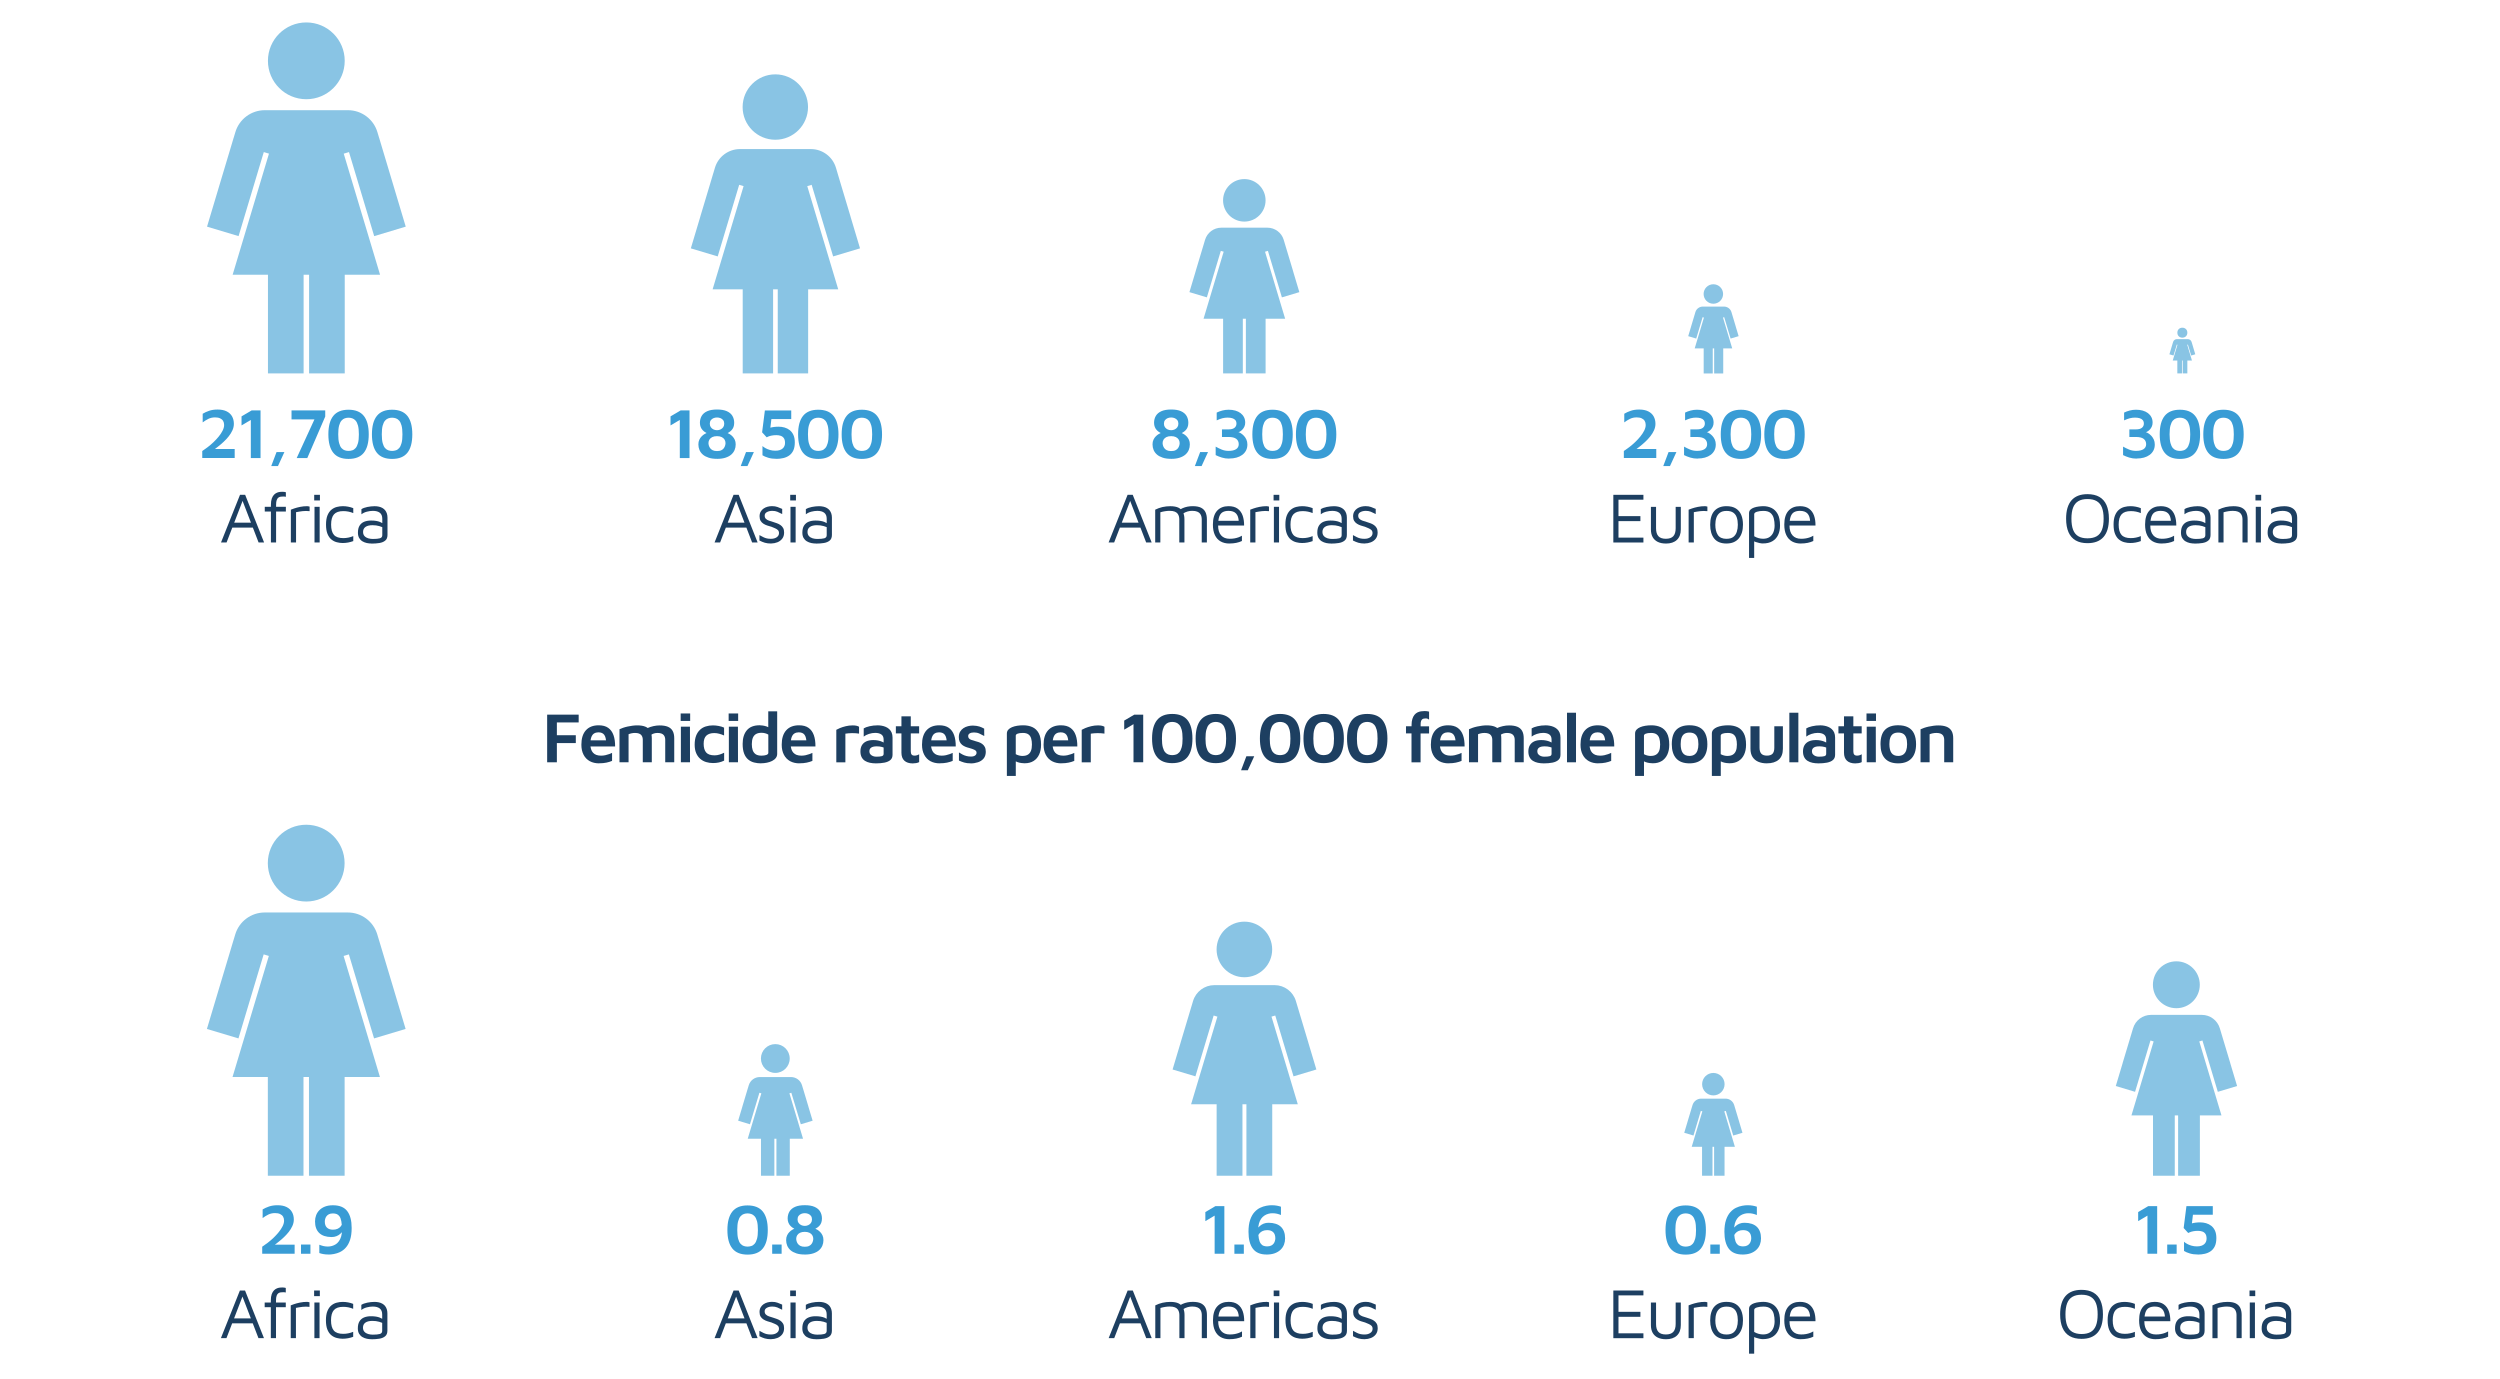 <?xml version="1.0" encoding="UTF-8"?>
<svg id="Layer_1" data-name="Layer 1" xmlns="http://www.w3.org/2000/svg" viewBox="0 0 821.11 453.03">
  <defs>
    <style>
      .cls-1 {
        fill: #1d3f61;
      }

      .cls-2 {
        fill: #399cd5;
      }

      .cls-3 {
        fill: #89c4e4;
      }
    </style>
  </defs>
  <g>
    <path class="cls-1" d="M179.71,250.37v-15.65h10.35v2.56h-7.16v4.2h6.22v2.58h-6.22v6.31h-3.19Z"/>
    <path class="cls-1" d="M196.79,250.72c-1.17,0-2.2-.24-3.07-.71-.88-.48-1.56-1.18-2.04-2.1-.49-.92-.73-2.03-.73-3.33,0-2.06.5-3.64,1.49-4.73.99-1.09,2.39-1.63,4.19-1.63,1.3,0,2.34.28,3.13.84.79.56,1.37,1.36,1.74,2.4.37,1.04.54,2.28.53,3.72h-9.15l-.23-2.02h7.01l-.56.84c-.03-1.24-.25-2.12-.65-2.66-.4-.54-1.04-.81-1.91-.81-.53,0-1,.12-1.4.36-.4.24-.7.64-.92,1.21-.21.56-.32,1.34-.32,2.32,0,1.22.29,2.15.87,2.8.58.65,1.46.97,2.65.97.48,0,.95-.05,1.4-.15.45-.1.86-.22,1.24-.36.38-.14.71-.27.97-.4v2.63c-.55.23-1.17.43-1.86.57-.7.15-1.49.22-2.38.22Z"/>
    <path class="cls-1" d="M214.08,242.48v7.88h-2.96v-7.37c0-.3-.04-.58-.12-.86-.08-.27-.21-.52-.4-.73s-.45-.38-.77-.49c-.33-.12-.75-.18-1.27-.18-.39,0-.77.04-1.14.12-.37.08-.69.18-.97.3v9.2h-2.98v-10.84c.33-.16.72-.31,1.17-.47.45-.16.95-.29,1.48-.41.53-.12,1.07-.21,1.61-.28.54-.07,1.05-.11,1.54-.11,1.09,0,1.99.14,2.7.43.7.29,1.23.74,1.58,1.36.35.62.53,1.43.53,2.43ZM210.89,240.23c.5-.42,1.07-.78,1.71-1.07.64-.29,1.31-.51,2.02-.67s1.38-.23,2.02-.23c1.09,0,1.99.14,2.7.43.7.29,1.23.74,1.58,1.36s.53,1.43.53,2.43v7.88h-2.96v-7.37c0-.3-.04-.58-.12-.86-.08-.27-.21-.52-.4-.73-.19-.21-.45-.38-.77-.49-.33-.12-.75-.18-1.27-.18-.39,0-.77.06-1.14.17-.37.11-.69.27-.97.49l-2.93-1.17Z"/>
    <path class="cls-1" d="M223.56,236.78v-2.44h3.12v2.44h-3.12ZM223.63,250.37v-11.71h2.98l.02,11.71h-3Z"/>
    <path class="cls-1" d="M234.16,250.62c-.78,0-1.53-.11-2.25-.33-.72-.22-1.36-.57-1.92-1.06-.56-.48-1.01-1.11-1.34-1.88s-.49-1.7-.49-2.79.16-2.11.47-2.91c.31-.8.74-1.45,1.29-1.96.55-.51,1.18-.88,1.91-1.1.73-.23,1.5-.34,2.31-.34.63,0,1.27.06,1.92.19.66.13,1.24.3,1.76.54v2.58c-.53-.23-1.06-.43-1.6-.57-.53-.15-1.08-.22-1.64-.22-1.09,0-1.95.27-2.56.82-.61.55-.91,1.45-.91,2.7s.28,2.24.83,2.86c.55.63,1.47.94,2.76.94.58,0,1.14-.09,1.69-.27.55-.18,1.03-.38,1.45-.6v2.6c-.55.27-1.12.47-1.71.6-.59.13-1.25.2-1.97.2Z"/>
    <path class="cls-1" d="M239.32,236.78v-2.44h3.12v2.44h-3.12ZM239.39,250.37v-11.71h2.98l.02,11.71h-3Z"/>
    <path class="cls-1" d="M250,250.72c-.81,0-1.59-.09-2.32-.28-.74-.19-1.38-.52-1.95-.99-.56-.47-1.01-1.12-1.33-1.95-.32-.83-.48-1.88-.48-3.17,0-1.89.46-3.39,1.38-4.48.92-1.09,2.32-1.64,4.2-1.64.27,0,.61.03,1.03.09.42.06.86.17,1.3.32.45.15.83.38,1.16.69l-.66.94v-6.62h2.93v13.96c0,.53-.15.99-.46,1.38-.3.39-.72.71-1.23.97-.52.26-1.09.45-1.71.57-.63.12-1.25.19-1.88.19ZM250.09,248.19c.64,0,1.18-.08,1.61-.23.43-.16.65-.38.65-.68v-6.01c-.34-.2-.71-.35-1.1-.45-.39-.09-.77-.14-1.13-.14-.72,0-1.31.13-1.78.39-.47.26-.82.67-1.06,1.22-.23.56-.35,1.26-.35,2.12,0,.75.09,1.41.28,1.97s.51,1,.97,1.33c.46.32,1.1.48,1.91.48Z"/>
    <path class="cls-1" d="M262.59,250.72c-1.17,0-2.2-.24-3.07-.71-.88-.48-1.56-1.18-2.04-2.1-.49-.92-.73-2.03-.73-3.33,0-2.06.5-3.64,1.49-4.73.99-1.09,2.39-1.63,4.19-1.63,1.3,0,2.34.28,3.13.84.79.56,1.37,1.36,1.74,2.4.37,1.04.54,2.28.53,3.72h-9.15l-.23-2.02h7.01l-.56.84c-.03-1.24-.25-2.12-.65-2.66-.4-.54-1.04-.81-1.91-.81-.53,0-1,.12-1.4.36-.4.24-.7.64-.92,1.21-.21.56-.32,1.34-.32,2.32,0,1.22.29,2.15.87,2.8.58.65,1.46.97,2.65.97.48,0,.95-.05,1.4-.15.45-.1.86-.22,1.24-.36.38-.14.71-.27.97-.4v2.63c-.55.23-1.17.43-1.86.57-.7.15-1.49.22-2.38.22Z"/>
    <path class="cls-1" d="M274.68,250.37v-10.67c.22-.14.61-.33,1.16-.56.55-.23,1.2-.44,1.94-.62.73-.18,1.48-.27,2.23-.27.56,0,1.01.04,1.35.13.34.09.6.19.79.32v2.25c-.31-.05-.67-.09-1.07-.12-.4-.03-.81-.04-1.22-.04-.41,0-.81.03-1.2.06-.38.03-.72.07-1,.12v9.41h-2.98Z"/>
    <path class="cls-1" d="M287.6,250.72c-.66,0-1.28-.06-1.88-.19-.59-.12-1.13-.33-1.6-.62-.47-.29-.84-.69-1.11-1.2-.27-.51-.41-1.15-.41-1.91s.16-1.47.49-2.03c.33-.55.81-.98,1.44-1.27.63-.29,1.41-.43,2.33-.43.56,0,1.09.05,1.57.15.48.1.92.24,1.31.41.39.17.71.36.96.56l.21,1.67c-.33-.22-.75-.4-1.26-.53-.51-.13-1.06-.2-1.65-.2-.83,0-1.45.13-1.85.4-.41.27-.61.68-.61,1.24,0,.39.11.72.33.97.22.26.5.45.84.59.34.13.7.2,1.08.2.86,0,1.48-.06,1.86-.18.38-.12.57-.37.57-.76v-4.67c0-.77-.24-1.33-.73-1.68-.49-.35-1.17-.53-2.04-.53-.67,0-1.36.11-2.06.34-.7.23-1.27.52-1.71.88v-2.7c.42-.27,1.06-.5,1.9-.7.84-.2,1.75-.3,2.72-.3.41,0,.84.04,1.29.12.45.08.89.2,1.3.38.41.17.79.41,1.14.72.34.3.62.69.82,1.15.2.46.3,1.02.3,1.68v5.61c0,.74-.23,1.31-.7,1.72-.47.42-1.12.7-1.95.87-.83.16-1.81.25-2.93.25Z"/>
    <path class="cls-1" d="M299.82,250.74c-1.22,0-2.15-.3-2.79-.9-.64-.6-.96-1.47-.96-2.62v-6.33h-1.83v-2.35h1.83v-3.26h3.07v3.26h2.74v2.35h-2.74v5.86c0,.49.09.84.28,1.08.19.24.52.35.99.35.25,0,.51-.04.79-.13.27-.09.5-.19.69-.32v2.58c-.31.16-.65.27-1.02.33-.37.06-.72.09-1.04.09Z"/>
    <path class="cls-1" d="M308.67,250.72c-1.17,0-2.2-.24-3.07-.71-.88-.48-1.56-1.18-2.04-2.1-.49-.92-.73-2.03-.73-3.33,0-2.06.5-3.64,1.49-4.73.99-1.09,2.39-1.63,4.19-1.63,1.3,0,2.34.28,3.13.84.79.56,1.37,1.36,1.74,2.4.37,1.04.54,2.28.53,3.72h-9.15l-.23-2.02h7.01l-.56.84c-.03-1.24-.25-2.12-.65-2.66-.4-.54-1.04-.81-1.91-.81-.53,0-1,.12-1.4.36-.4.24-.7.64-.92,1.21-.21.56-.32,1.34-.32,2.32,0,1.22.29,2.15.87,2.8.58.65,1.46.97,2.65.97.48,0,.95-.05,1.4-.15.45-.1.86-.22,1.24-.36.38-.14.71-.27.97-.4v2.63c-.55.23-1.17.43-1.86.57-.7.15-1.49.22-2.38.22Z"/>
    <path class="cls-1" d="M318.83,250.72c-.84,0-1.56-.09-2.16-.27-.59-.18-1.17-.39-1.71-.65v-2.67c.36.23.74.46,1.14.67.4.21.83.38,1.29.5.46.12.96.19,1.49.19.63,0,1.09-.12,1.4-.36s.46-.54.46-.88-.12-.58-.35-.76c-.23-.18-.54-.33-.92-.46-.38-.12-.77-.25-1.2-.38-.39-.09-.79-.22-1.18-.38-.4-.16-.76-.37-1.09-.63-.33-.27-.59-.61-.79-1.02-.2-.41-.29-.92-.29-1.51,0-.7.14-1.3.42-1.78.28-.48.65-.88,1.1-1.17.45-.3.95-.51,1.5-.65.55-.13,1.08-.2,1.6-.2.89.03,1.61.14,2.16.32.55.18,1.06.41,1.55.69l.02,2.42c-.55-.3-1.08-.57-1.6-.81-.52-.24-1.1-.36-1.76-.36-.61,0-1.08.11-1.42.32-.34.21-.5.5-.5.88,0,.33.1.59.3.8.2.2.47.36.8.47.33.11.69.22,1.08.33.39.11.8.23,1.22.36.42.13.81.33,1.17.58.36.25.65.58.88,1,.23.41.34.97.34,1.65-.02.91-.26,1.64-.73,2.19-.47.55-1.08.96-1.84,1.21-.76.25-1.55.38-2.38.38Z"/>
    <path class="cls-1" d="M336.59,250.7c-.27,0-.62-.03-1.07-.08s-.9-.16-1.36-.32c-.46-.16-.86-.38-1.21-.68l.68-.94v6.17h-2.93v-13.91c0-.5.15-.92.46-1.27.31-.34.71-.62,1.22-.83.51-.21,1.08-.37,1.71-.47.63-.1,1.29-.15,1.98-.15,1.13,0,2.13.2,3,.59.88.39,1.57,1.06,2.09,1.99.52.94.77,2.21.77,3.82,0,1.22-.21,2.29-.63,3.2-.42.92-1.03,1.62-1.83,2.12-.8.5-1.76.75-2.89.75ZM335.84,248.28c.69,0,1.26-.13,1.72-.4.46-.27.81-.68,1.03-1.23.23-.55.34-1.25.34-2.1,0-.75-.08-1.42-.25-1.99-.16-.58-.46-1.03-.89-1.35-.43-.32-1.04-.48-1.82-.48s-1.35.08-1.75.24c-.4.16-.6.38-.6.66v6.08c.34.19.71.33,1.1.43.39.1.76.15,1.1.15Z"/>
    <path class="cls-1" d="M348.6,250.72c-1.17,0-2.2-.24-3.07-.71-.88-.48-1.56-1.18-2.04-2.1-.49-.92-.73-2.03-.73-3.33,0-2.06.5-3.64,1.49-4.73.99-1.09,2.39-1.63,4.19-1.63,1.3,0,2.34.28,3.13.84.79.56,1.37,1.36,1.74,2.4.37,1.04.54,2.28.53,3.72h-9.15l-.23-2.02h7.01l-.56.84c-.03-1.24-.25-2.12-.65-2.66-.4-.54-1.04-.81-1.91-.81-.53,0-1,.12-1.4.36-.4.24-.7.64-.92,1.21-.21.56-.32,1.34-.32,2.32,0,1.22.29,2.15.87,2.8.58.65,1.46.97,2.65.97.48,0,.95-.05,1.4-.15.45-.1.86-.22,1.24-.36.38-.14.71-.27.97-.4v2.63c-.55.23-1.17.43-1.86.57-.7.15-1.49.22-2.38.22Z"/>
    <path class="cls-1" d="M355.28,250.37v-10.67c.22-.14.61-.33,1.16-.56.55-.23,1.2-.44,1.94-.62.73-.18,1.48-.27,2.23-.27.56,0,1.01.04,1.35.13.34.09.6.19.79.32v2.25c-.31-.05-.67-.09-1.07-.12-.4-.03-.81-.04-1.22-.04-.41,0-.81.03-1.2.06-.38.03-.72.07-1,.12v9.41h-2.98Z"/>
    <path class="cls-1" d="M372.29,250.37v-12.53l-3.05,1.81v-2.98l3.31-1.95h2.93v15.65h-3.19Z"/>
    <path class="cls-1" d="M385.01,250.65c-2.25,0-3.92-.67-5-2.02-1.08-1.34-1.62-3.36-1.62-6.05s.54-4.71,1.62-6.06c1.08-1.35,2.74-2.03,5-2.03s3.94.68,5.02,2.03c1.08,1.35,1.62,3.38,1.62,6.06s-.54,4.71-1.62,6.05c-1.08,1.35-2.75,2.02-5.02,2.02ZM385.01,248.02c.41,0,.81-.06,1.22-.19.41-.12.77-.37,1.1-.74s.59-.92.79-1.64c.2-.73.29-1.68.29-2.87s-.1-2.17-.29-2.89c-.2-.72-.46-1.26-.79-1.63s-.7-.62-1.1-.75c-.41-.13-.81-.2-1.22-.2s-.81.07-1.21.2-.76.38-1.09.75c-.33.37-.59.91-.79,1.63-.2.72-.29,1.68-.29,2.89s.1,2.15.29,2.87c.2.73.46,1.28.79,1.64.33.37.69.61,1.09.74.4.13.8.19,1.21.19Z"/>
    <path class="cls-1" d="M399.32,250.65c-2.25,0-3.92-.67-5-2.02-1.08-1.34-1.62-3.36-1.62-6.05s.54-4.71,1.62-6.06c1.08-1.35,2.74-2.03,5-2.03s3.94.68,5.02,2.03c1.08,1.35,1.62,3.38,1.62,6.06s-.54,4.71-1.62,6.05c-1.08,1.35-2.75,2.02-5.02,2.02ZM399.32,248.02c.41,0,.81-.06,1.22-.19.41-.12.77-.37,1.1-.74s.59-.92.79-1.64c.2-.73.29-1.68.29-2.87s-.1-2.17-.29-2.89c-.2-.72-.46-1.26-.79-1.63s-.7-.62-1.1-.75c-.41-.13-.81-.2-1.22-.2s-.81.07-1.21.2-.76.38-1.09.75c-.33.37-.59.91-.79,1.63-.2.72-.29,1.68-.29,2.89s.1,2.15.29,2.87c.2.73.46,1.28.79,1.64.33.37.69.61,1.09.74.4.13.8.19,1.21.19Z"/>
    <path class="cls-1" d="M407.62,253l1.74-4.6h2.58l-2.11,4.6h-2.21Z"/>
    <path class="cls-1" d="M420.43,250.65c-2.25,0-3.92-.67-5-2.02-1.08-1.34-1.62-3.36-1.62-6.05s.54-4.71,1.62-6.06c1.08-1.35,2.74-2.03,5-2.03s3.94.68,5.02,2.03c1.08,1.35,1.62,3.38,1.62,6.06s-.54,4.71-1.62,6.05c-1.08,1.35-2.75,2.02-5.02,2.02ZM420.43,248.02c.41,0,.81-.06,1.22-.19.41-.12.77-.37,1.1-.74s.59-.92.79-1.64c.2-.73.29-1.68.29-2.87s-.1-2.17-.29-2.89c-.2-.72-.46-1.26-.79-1.63s-.7-.62-1.1-.75c-.41-.13-.81-.2-1.22-.2s-.81.07-1.21.2-.76.38-1.09.75c-.33.37-.59.91-.79,1.63-.2.72-.29,1.68-.29,2.89s.1,2.15.29,2.87c.2.73.46,1.28.79,1.64.33.37.69.61,1.09.74.4.13.8.19,1.21.19Z"/>
    <path class="cls-1" d="M434.74,250.65c-2.25,0-3.92-.67-5-2.02-1.08-1.34-1.62-3.36-1.62-6.05s.54-4.71,1.62-6.06c1.08-1.35,2.74-2.03,5-2.03s3.94.68,5.02,2.03c1.08,1.35,1.62,3.38,1.62,6.06s-.54,4.71-1.62,6.05c-1.08,1.35-2.75,2.02-5.02,2.02ZM434.74,248.02c.41,0,.81-.06,1.22-.19.41-.12.77-.37,1.1-.74s.59-.92.79-1.64c.2-.73.29-1.68.29-2.87s-.1-2.17-.29-2.89c-.2-.72-.46-1.26-.79-1.63s-.7-.62-1.1-.75c-.41-.13-.81-.2-1.22-.2s-.81.07-1.21.2-.76.38-1.09.75c-.33.37-.59.91-.79,1.63-.2.72-.29,1.68-.29,2.89s.1,2.15.29,2.87c.2.73.46,1.28.79,1.64.33.37.69.61,1.09.74.4.13.8.19,1.21.19Z"/>
    <path class="cls-1" d="M449.05,250.65c-2.25,0-3.92-.67-5-2.02-1.08-1.34-1.62-3.36-1.62-6.05s.54-4.71,1.62-6.06c1.08-1.35,2.74-2.03,5-2.03s3.94.68,5.02,2.03c1.08,1.35,1.62,3.38,1.62,6.06s-.54,4.71-1.62,6.05c-1.08,1.35-2.75,2.02-5.02,2.02ZM449.05,248.02c.41,0,.81-.06,1.22-.19.41-.12.77-.37,1.1-.74s.59-.92.79-1.64c.2-.73.29-1.68.29-2.87s-.1-2.17-.29-2.89c-.2-.72-.46-1.26-.79-1.63s-.7-.62-1.1-.75c-.41-.13-.81-.2-1.22-.2s-.81.07-1.21.2-.76.38-1.09.75c-.33.37-.59.91-.79,1.63-.2.72-.29,1.68-.29,2.89s.1,2.15.29,2.87c.2.73.46,1.28.79,1.64.33.37.69.61,1.09.74.4.13.8.19,1.21.19Z"/>
    <path class="cls-1" d="M463.6,250.37v-9.48h-1.81v-2.35h1.83v-.38c0-.8.09-1.47.26-2.02s.4-1,.69-1.35c.29-.35.62-.62.99-.8.37-.18.75-.3,1.16-.36.41-.06.81-.09,1.22-.09.23,0,.48.02.75.05.27.03.49.08.68.14v2.63c-.14-.12-.29-.22-.46-.29-.16-.07-.38-.11-.65-.11-.22,0-.43.02-.63.06-.2.04-.38.12-.54.26-.16.13-.28.33-.36.58-.09.25-.13.59-.13,1.01v.68h2.77v2.35h-2.79v9.48h-2.98Z"/>
    <path class="cls-1" d="M475.8,250.72c-1.17,0-2.2-.24-3.07-.71-.88-.48-1.56-1.18-2.04-2.1-.49-.92-.73-2.03-.73-3.33,0-2.06.5-3.64,1.49-4.73.99-1.09,2.39-1.63,4.19-1.63,1.3,0,2.34.28,3.13.84.79.56,1.37,1.36,1.74,2.4.37,1.04.54,2.28.53,3.72h-9.15l-.23-2.02h7.01l-.56.84c-.03-1.24-.25-2.12-.65-2.66-.4-.54-1.04-.81-1.91-.81-.53,0-1,.12-1.4.36-.4.24-.7.64-.92,1.21-.21.56-.32,1.34-.32,2.32,0,1.22.29,2.15.87,2.8.58.65,1.46.97,2.65.97.48,0,.95-.05,1.4-.15.45-.1.86-.22,1.24-.36.38-.14.71-.27.97-.4v2.63c-.55.23-1.17.43-1.86.57-.7.15-1.49.22-2.38.22Z"/>
    <path class="cls-1" d="M493.09,242.48v7.88h-2.96v-7.37c0-.3-.04-.58-.12-.86-.08-.27-.21-.52-.4-.73s-.45-.38-.77-.49c-.33-.12-.75-.18-1.27-.18-.39,0-.77.04-1.14.12-.37.08-.69.18-.97.3v9.2h-2.98v-10.84c.33-.16.72-.31,1.17-.47.45-.16.95-.29,1.48-.41.53-.12,1.07-.21,1.61-.28.54-.07,1.05-.11,1.54-.11,1.09,0,1.99.14,2.7.43.7.29,1.23.74,1.58,1.36.35.62.53,1.43.53,2.43ZM489.9,240.23c.5-.42,1.07-.78,1.71-1.07.64-.29,1.31-.51,2.02-.67s1.38-.23,2.02-.23c1.09,0,1.99.14,2.7.43.7.29,1.23.74,1.58,1.36s.53,1.43.53,2.43v7.88h-2.96v-7.37c0-.3-.04-.58-.12-.86-.08-.27-.21-.52-.4-.73-.19-.21-.45-.38-.77-.49-.33-.12-.75-.18-1.27-.18-.39,0-.77.06-1.14.17-.37.11-.69.27-.97.49l-2.93-1.17Z"/>
    <path class="cls-1" d="M506.98,250.72c-.66,0-1.28-.06-1.88-.19-.59-.12-1.13-.33-1.6-.62-.47-.29-.84-.69-1.11-1.2-.27-.51-.41-1.15-.41-1.91s.16-1.47.49-2.03c.33-.55.81-.98,1.44-1.27.63-.29,1.41-.43,2.33-.43.56,0,1.09.05,1.57.15.48.1.92.24,1.31.41.39.17.71.36.96.56l.21,1.67c-.33-.22-.75-.4-1.26-.53-.51-.13-1.06-.2-1.65-.2-.83,0-1.45.13-1.85.4-.41.27-.61.68-.61,1.24,0,.39.11.72.33.97.22.26.5.45.84.59.34.13.7.2,1.08.2.86,0,1.48-.06,1.86-.18.38-.12.57-.37.57-.76v-4.67c0-.77-.24-1.33-.73-1.68-.49-.35-1.17-.53-2.04-.53-.67,0-1.36.11-2.06.34-.7.23-1.27.52-1.71.88v-2.7c.42-.27,1.06-.5,1.9-.7.84-.2,1.75-.3,2.72-.3.41,0,.84.04,1.29.12.45.08.89.2,1.3.38.41.17.79.41,1.14.72.34.3.62.69.82,1.15.2.46.3,1.02.3,1.68v5.61c0,.74-.23,1.31-.7,1.72-.47.42-1.12.7-1.95.87-.83.16-1.81.25-2.93.25Z"/>
    <path class="cls-1" d="M517.63,250.37h-2.96v-16.28h2.96v16.28Z"/>
    <path class="cls-1" d="M524.95,250.72c-1.17,0-2.2-.24-3.07-.71-.88-.48-1.56-1.18-2.04-2.1-.49-.92-.73-2.03-.73-3.33,0-2.06.5-3.64,1.49-4.73.99-1.09,2.39-1.63,4.19-1.63,1.3,0,2.34.28,3.13.84.79.56,1.37,1.36,1.74,2.4.37,1.04.54,2.28.53,3.72h-9.15l-.23-2.02h7.01l-.56.84c-.03-1.24-.25-2.12-.65-2.66-.4-.54-1.04-.81-1.91-.81-.53,0-1,.12-1.4.36-.4.24-.7.64-.92,1.21-.21.56-.32,1.34-.32,2.32,0,1.22.29,2.15.87,2.8.58.65,1.46.97,2.65.97.48,0,.95-.05,1.4-.15.45-.1.86-.22,1.24-.36.38-.14.71-.27.97-.4v2.63c-.55.23-1.17.43-1.86.57-.7.15-1.49.22-2.38.22Z"/>
    <path class="cls-1" d="M542.92,250.7c-.27,0-.62-.03-1.07-.08s-.9-.16-1.36-.32c-.46-.16-.86-.38-1.21-.68l.68-.94v6.17h-2.93v-13.91c0-.5.15-.92.46-1.27.31-.34.71-.62,1.22-.83.51-.21,1.08-.37,1.71-.47.63-.1,1.29-.15,1.98-.15,1.13,0,2.13.2,3,.59.88.39,1.57,1.06,2.09,1.99.52.94.77,2.21.77,3.82,0,1.22-.21,2.29-.63,3.2-.42.92-1.03,1.62-1.83,2.12-.8.5-1.76.75-2.89.75ZM542.17,248.28c.69,0,1.26-.13,1.72-.4.46-.27.81-.68,1.03-1.23.23-.55.34-1.25.34-2.1,0-.75-.08-1.42-.25-1.99-.16-.58-.46-1.03-.89-1.35-.43-.32-1.04-.48-1.82-.48s-1.35.08-1.75.24c-.4.16-.6.38-.6.66v6.08c.34.19.71.33,1.1.43.39.1.76.15,1.1.15Z"/>
    <path class="cls-1" d="M554.9,250.72c-1.94,0-3.39-.54-4.36-1.62-.97-1.08-1.45-2.64-1.45-4.67,0-2.17.5-3.75,1.49-4.74.99-.99,2.43-1.48,4.3-1.48,1.31,0,2.41.23,3.28.69.88.46,1.53,1.15,1.96,2.08.43.92.65,2.07.65,3.45,0,2.03-.5,3.59-1.51,4.67-1.01,1.08-2.46,1.62-4.35,1.62ZM554.9,248.28c.69,0,1.25-.16,1.68-.47.43-.31.75-.75.95-1.33.2-.57.3-1.25.3-2.05,0-.89-.11-1.62-.32-2.18-.21-.56-.53-.98-.96-1.24-.43-.27-.98-.4-1.65-.4s-1.24.14-1.67.42c-.42.28-.73.7-.93,1.27-.2.56-.29,1.27-.29,2.13,0,1.25.23,2.21.68,2.86s1.19.99,2.21.99Z"/>
    <path class="cls-1" d="M568.14,250.7c-.27,0-.62-.03-1.07-.08s-.9-.16-1.36-.32c-.46-.16-.86-.38-1.21-.68l.68-.94v6.17h-2.93v-13.91c0-.5.15-.92.46-1.27.31-.34.71-.62,1.22-.83.51-.21,1.08-.37,1.71-.47.63-.1,1.29-.15,1.98-.15,1.13,0,2.13.2,3,.59.88.39,1.57,1.06,2.09,1.99.52.94.77,2.21.77,3.82,0,1.22-.21,2.29-.63,3.2-.42.92-1.03,1.62-1.83,2.12-.8.5-1.76.75-2.89.75ZM567.38,248.28c.69,0,1.26-.13,1.72-.4.46-.27.81-.68,1.03-1.23.23-.55.34-1.25.34-2.1,0-.75-.08-1.42-.25-1.99-.16-.58-.46-1.03-.89-1.35-.43-.32-1.04-.48-1.82-.48s-1.35.08-1.75.24c-.4.16-.6.38-.6.66v6.08c.34.19.71.33,1.1.43.39.1.76.15,1.1.15Z"/>
    <path class="cls-1" d="M580.33,250.72c-1.09,0-2.05-.18-2.85-.53-.81-.35-1.43-.88-1.88-1.58-.45-.7-.67-1.6-.67-2.7v-7.37h2.98v7.06c0,.88.2,1.53.59,1.95.39.42,1,.63,1.83.63s1.48-.21,1.86-.63c.38-.42.57-1.07.57-1.95v-7.06h2.82v7.37c0,1.63-.47,2.83-1.4,3.62-.93.79-2.22,1.18-3.86,1.18Z"/>
    <path class="cls-1" d="M590.66,250.37h-2.96v-16.28h2.96v16.28Z"/>
    <path class="cls-1" d="M597.18,250.72c-.66,0-1.28-.06-1.88-.19-.59-.12-1.13-.33-1.6-.62-.47-.29-.84-.69-1.11-1.2-.27-.51-.41-1.15-.41-1.91s.16-1.47.49-2.03c.33-.55.81-.98,1.44-1.27.63-.29,1.41-.43,2.33-.43.56,0,1.09.05,1.57.15.48.1.92.24,1.31.41.39.17.71.36.96.56l.21,1.67c-.33-.22-.75-.4-1.26-.53-.51-.13-1.06-.2-1.65-.2-.83,0-1.45.13-1.85.4-.41.27-.61.68-.61,1.24,0,.39.11.72.33.97.22.26.5.45.84.59.34.13.7.2,1.08.2.86,0,1.48-.06,1.86-.18.38-.12.57-.37.57-.76v-4.67c0-.77-.24-1.33-.73-1.68-.49-.35-1.17-.53-2.04-.53-.67,0-1.36.11-2.06.34-.7.23-1.27.52-1.71.88v-2.7c.42-.27,1.06-.5,1.9-.7.84-.2,1.75-.3,2.72-.3.41,0,.84.04,1.29.12.45.08.89.2,1.3.38.41.17.79.41,1.14.72.34.3.62.69.82,1.15.2.46.3,1.02.3,1.68v5.61c0,.74-.23,1.31-.7,1.72-.47.42-1.12.7-1.95.87-.83.16-1.81.25-2.93.25Z"/>
    <path class="cls-1" d="M609.4,250.74c-1.22,0-2.15-.3-2.79-.9-.64-.6-.96-1.47-.96-2.62v-6.33h-1.83v-2.35h1.83v-3.26h3.07v3.26h2.74v2.35h-2.74v5.86c0,.49.09.84.28,1.08.19.24.52.35.99.35.25,0,.51-.04.79-.13.27-.09.5-.19.69-.32v2.58c-.31.16-.65.27-1.02.33-.37.06-.72.09-1.04.09Z"/>
    <path class="cls-1" d="M613.04,236.78v-2.44h3.12v2.44h-3.12ZM613.11,250.37v-11.71h2.98l.02,11.71h-3Z"/>
    <path class="cls-1" d="M623.45,250.72c-1.94,0-3.39-.54-4.36-1.62-.97-1.08-1.45-2.64-1.45-4.67,0-2.17.5-3.75,1.49-4.74.99-.99,2.43-1.48,4.3-1.48,1.31,0,2.41.23,3.28.69.88.46,1.53,1.15,1.96,2.08.43.92.65,2.07.65,3.45,0,2.03-.5,3.59-1.51,4.67-1.01,1.08-2.46,1.62-4.35,1.62ZM623.45,248.28c.69,0,1.25-.16,1.68-.47.43-.31.75-.75.95-1.33.2-.57.3-1.25.3-2.05,0-.89-.11-1.62-.32-2.18-.21-.56-.53-.98-.96-1.24-.43-.27-.98-.4-1.65-.4s-1.24.14-1.67.42c-.42.28-.73.7-.93,1.27-.2.56-.29,1.27-.29,2.13,0,1.25.23,2.21.68,2.86s1.19.99,2.21.99Z"/>
    <path class="cls-1" d="M630.8,239.53c.33-.16.72-.31,1.17-.47.45-.16.95-.29,1.48-.41.53-.12,1.07-.21,1.61-.28.54-.07,1.05-.11,1.54-.11,1.09,0,2.01.14,2.73.43.73.29,1.27.74,1.64,1.36.37.62.55,1.43.55,2.43v7.88h-2.96v-7.37c0-.3-.04-.58-.12-.86-.08-.27-.21-.52-.4-.73-.19-.21-.45-.38-.77-.49-.33-.12-.75-.18-1.27-.18-.39,0-.79.04-1.2.12-.41.08-.75.18-1.03.3v9.2h-2.98v-10.84Z"/>
  </g>
  <g>
    <path class="cls-2" d="M86.12,411.79v-2.32c.53-.34,1.12-.76,1.77-1.26.65-.49,1.29-1.04,1.92-1.64.63-.6,1.21-1.23,1.74-1.88.52-.65.95-1.29,1.27-1.94s.48-1.25.48-1.83c0-.52-.11-.96-.33-1.33-.22-.37-.55-.65-1-.86s-1-.3-1.65-.3c-.81,0-1.55.16-2.21.49-.66.33-1.27.71-1.85,1.15v-2.84c.59-.36,1.29-.68,2.09-.96.8-.28,1.74-.42,2.82-.42,1.19,0,2.18.2,2.97.6.79.4,1.38.95,1.77,1.65.39.7.59,1.52.59,2.44,0,.74-.16,1.45-.47,2.13-.31.69-.72,1.35-1.23,1.99-.51.64-1.07,1.25-1.69,1.82-.62.57-1.24,1.1-1.87,1.59-.63.49-1.2.94-1.74,1.33l-.68-.59h7.95v2.96h-10.65Z"/>
    <path class="cls-2" d="M98.86,411.79v-3.03h3.1v3.03h-3.1Z"/>
    <path class="cls-2" d="M107.96,412.04c-.69,0-1.29-.05-1.81-.15s-.94-.21-1.27-.34v-2.72c.42.17.86.31,1.3.42.45.11.95.17,1.51.17.45,0,.9-.06,1.35-.19.45-.12.86-.32,1.26-.57.39-.26.74-.6,1.04-1.03.3-.43.54-.95.72-1.55.17-.6.26-1.31.26-2.12,0-1.16-.07-2.1-.21-2.82-.14-.72-.34-1.27-.61-1.64-.27-.38-.58-.63-.94-.76-.36-.13-.76-.2-1.2-.2-.55,0-.99.09-1.34.27-.34.18-.61.41-.81.68-.2.27-.33.57-.41.88-.08.31-.12.59-.12.84,0,.88.23,1.54.7,1.99.47.45,1.12.68,1.95.68.59,0,1.1-.09,1.52-.28s.77-.44,1.03-.76c.27-.32.45-.68.56-1.07l.61,1.69c-.11.25-.27.54-.48.86-.21.32-.49.63-.83.94-.34.31-.75.56-1.23.75-.48.2-1.03.29-1.65.29-1.77-.02-3.11-.46-4.02-1.34s-1.37-2.14-1.37-3.8c0-.72.12-1.4.36-2.03.24-.63.61-1.2,1.1-1.69.49-.49,1.1-.88,1.83-1.16.73-.28,1.59-.42,2.59-.42,2.14,0,3.7.63,4.68,1.9.98,1.27,1.47,3.12,1.47,5.56,0,1.56-.18,2.87-.53,3.92-.35,1.05-.82,1.89-1.4,2.53-.58.64-1.2,1.12-1.88,1.44-.67.32-1.34.54-2.01.66s-1.25.18-1.75.18Z"/>
  </g>
  <g>
    <path class="cls-1" d="M72.55,439.51l6.24-15.65h1.69l6.22,15.65h-1.81l-5.42-14.08.35-.05-5.44,14.12h-1.83ZM75.3,434.63l.73-1.62h7.67l.12,1.62h-8.52Z"/>
    <path class="cls-1" d="M88.95,439.51v-10.16h-2.02v-1.55h2.02v-.63c0-.86.1-1.56.29-2.1.2-.54.45-.96.76-1.27.31-.3.64-.52.99-.66.34-.13.67-.21.99-.24.31-.02.56-.04.75-.04.22,0,.42.01.61.04s.36.06.52.11v1.5c-.11-.03-.23-.05-.38-.07-.14-.02-.3-.02-.47-.02-.27,0-.54.02-.82.05s-.54.13-.77.29-.42.43-.56.8c-.14.37-.21.9-.21,1.58v.66h3.21v1.55h-3.21v10.16h-1.69Z"/>
    <path class="cls-1" d="M95.49,439.51v-10.77c.19-.08.55-.21,1.09-.4s1.19-.36,1.95-.52c.76-.16,1.54-.23,2.36-.23.12,0,.25.02.38.05.12.03.25.06.38.09v1.5c-.41-.05-.8-.07-1.18-.07s-.75.02-1.11.06c-.36.04-.72.09-1.08.15-.36.06-.72.12-1.08.19v9.95h-1.69Z"/>
    <path class="cls-1" d="M103.17,425.71v-1.85h1.88v1.85h-1.88ZM103.26,439.51v-11.71h1.69v11.71h-1.69Z"/>
    <path class="cls-1" d="M112.53,439.7c-.63,0-1.26-.08-1.91-.25-.65-.16-1.24-.46-1.78-.89-.54-.43-.97-1.04-1.3-1.84s-.49-1.82-.49-3.07.16-2.27.49-3.06c.33-.79.76-1.4,1.3-1.84.54-.44,1.13-.74,1.78-.9.65-.16,1.29-.25,1.91-.25s1.18.05,1.77.16c.59.11,1.15.27,1.7.49v1.62c-.52-.22-1.05-.38-1.6-.49-.55-.11-1.11-.16-1.69-.16-1.39,0-2.4.35-3.04,1.06-.63.7-.95,1.83-.95,3.38s.32,2.69.95,3.39c.63.7,1.65,1.04,3.04,1.04.58,0,1.14-.05,1.69-.17.55-.11,1.08-.27,1.6-.49v1.64c-.55.2-1.11.36-1.7.47s-1.18.16-1.77.16Z"/>
    <path class="cls-1" d="M122.03,439.86c-.52,0-1.04-.05-1.56-.16-.52-.11-1.01-.3-1.45-.56-.45-.27-.81-.63-1.08-1.09-.27-.46-.41-1.04-.41-1.75,0-.97.18-1.75.55-2.33.37-.59.88-1.01,1.52-1.27.65-.26,1.4-.39,2.24-.39.64,0,1.2.04,1.67.12.47.08.89.19,1.26.34.37.15.7.32,1,.5l.33,1.55c-.36-.27-.88-.5-1.56-.69-.68-.2-1.43-.29-2.24-.29-.99,0-1.74.19-2.28.56-.53.38-.8.92-.8,1.64,0,.58.16,1.04.48,1.38.32.34.73.59,1.22.73s1,.21,1.51.21c1.02,0,1.79-.07,2.31-.22.52-.15.79-.49.79-1.02v-5.37c0-.91-.27-1.57-.8-1.99-.53-.42-1.29-.63-2.28-.63-.63,0-1.29.09-1.98.27-.7.18-1.29.47-1.79.86v-1.69c.48-.31,1.13-.55,1.95-.72.81-.16,1.6-.25,2.37-.25.52,0,.99.05,1.43.15.44.1.83.25,1.17.45.34.2.64.45.88.75.24.31.43.66.56,1.06.13.4.2.85.2,1.35v5.68c0,.83-.25,1.45-.74,1.85-.49.41-1.13.67-1.92.8-.79.12-1.64.19-2.55.19Z"/>
  </g>
  <g>
    <path class="cls-2" d="M245.53,412.07c-2.25,0-3.92-.67-5-2.02-1.08-1.34-1.62-3.36-1.62-6.05s.54-4.71,1.62-6.06c1.08-1.35,2.74-2.03,5-2.03s3.94.68,5.02,2.03c1.08,1.35,1.62,3.38,1.62,6.06s-.54,4.71-1.62,6.05c-1.08,1.35-2.75,2.02-5.02,2.02ZM245.53,409.44c.41,0,.81-.06,1.22-.19.41-.12.77-.37,1.1-.74s.59-.92.79-1.64c.2-.73.29-1.68.29-2.87s-.1-2.17-.29-2.89c-.2-.72-.46-1.26-.79-1.63s-.7-.62-1.1-.75c-.41-.13-.81-.2-1.22-.2s-.81.07-1.21.2-.76.38-1.09.75c-.33.37-.59.91-.79,1.63-.2.72-.29,1.68-.29,2.89s.1,2.15.29,2.87c.2.73.46,1.28.79,1.64.33.37.69.61,1.09.74.4.13.8.19,1.21.19Z"/>
    <path class="cls-2" d="M253.62,411.79v-3.03h3.1v3.03h-3.1Z"/>
    <path class="cls-2" d="M264.32,412.04c-1.06,0-1.98-.12-2.76-.38s-1.41-.59-1.9-1.02c-.49-.43-.86-.93-1.1-1.5-.24-.57-.36-1.18-.36-1.84,0-.59.1-1.11.31-1.54.2-.43.45-.79.75-1.09.3-.3.59-.54.89-.72.3-.18.54-.31.73-.39-.14-.06-.33-.18-.57-.34-.24-.16-.49-.38-.74-.64-.25-.27-.46-.59-.62-.99-.16-.39-.25-.85-.25-1.38,0-.86.2-1.62.59-2.28.39-.66,1-1.17,1.83-1.54.83-.37,1.9-.55,3.21-.55s2.38.18,3.21.55c.83.37,1.44.88,1.83,1.54.39.66.59,1.42.59,2.28,0,.53-.08,1-.23,1.4-.16.4-.36.73-.61.99-.25.26-.49.47-.73.62-.23.16-.43.27-.59.35.2.08.45.21.74.39.29.18.58.42.87.72.29.3.54.66.74,1.09.2.43.3.94.3,1.54,0,.66-.12,1.27-.36,1.84-.24.57-.61,1.07-1.1,1.5-.49.43-1.13.77-1.9,1.02s-1.69.38-2.76.38ZM264.32,409.49c.59,0,1.08-.09,1.44-.28.37-.19.65-.42.83-.7.19-.28.32-.57.4-.86.08-.29.12-.55.12-.79,0-.42-.11-.81-.32-1.15s-.52-.62-.94-.82c-.41-.2-.93-.3-1.54-.3s-1.12.1-1.54.3c-.41.2-.73.48-.94.82s-.32.73-.32,1.15c0,.23.04.5.12.79.08.29.21.57.41.86.2.28.48.52.84.7.37.19.84.28,1.42.28ZM264.32,402.64c.42,0,.81-.09,1.17-.26.36-.17.65-.42.87-.73.22-.31.33-.7.33-1.15s-.11-.85-.34-1.15c-.23-.3-.52-.52-.88-.67-.36-.15-.74-.22-1.15-.22s-.79.07-1.15.22c-.36.15-.65.37-.88.67-.23.3-.34.68-.34,1.15s.11.84.33,1.15c.22.31.51.56.87.73.36.17.75.26,1.17.26Z"/>
  </g>
  <g>
    <path class="cls-1" d="M234.69,439.51l6.24-15.65h1.69l6.22,15.65h-1.81l-5.42-14.08.35-.05-5.44,14.12h-1.83ZM237.43,434.63l.73-1.62h7.67l.12,1.62h-8.52Z"/>
    <path class="cls-1" d="M253.31,439.86c-.84,0-1.55-.09-2.12-.26-.57-.17-1.16-.41-1.77-.73v-1.78c.48.27.92.49,1.29.68.38.19.76.33,1.15.41.39.09.84.13,1.34.13.78,0,1.42-.17,1.91-.52.49-.34.74-.79.74-1.34,0-.44-.12-.77-.36-1.01-.24-.23-.55-.43-.93-.59-.38-.16-.77-.32-1.17-.49-.45-.12-.91-.26-1.37-.41-.46-.15-.88-.34-1.27-.59-.38-.24-.69-.55-.93-.94-.23-.38-.35-.88-.35-1.49s.12-1.1.36-1.52c.24-.42.56-.77.95-1.04.39-.27.83-.47,1.31-.6.48-.12.97-.19,1.45-.19.7,0,1.31.09,1.81.28.5.19,1.02.4,1.55.63v1.69c-.59-.31-1.13-.57-1.6-.76-.47-.2-1.02-.29-1.67-.29s-1.22.13-1.72.39c-.51.26-.76.65-.76,1.18,0,.44.13.79.39,1.04.26.26.6.46,1.02.61.42.15.88.29,1.36.43.39.13.8.26,1.22.41s.81.34,1.17.59c.36.24.65.56.88.95.23.39.34.89.34,1.5,0,.83-.21,1.51-.63,2.05-.42.54-.96.93-1.61,1.18-.65.25-1.31.38-1.98.38Z"/>
    <path class="cls-1" d="M259.53,425.71v-1.85h1.88v1.85h-1.88ZM259.63,439.51v-11.71h1.69v11.71h-1.69Z"/>
    <path class="cls-1" d="M268.02,439.86c-.52,0-1.04-.05-1.56-.16-.52-.11-1.01-.3-1.45-.56-.45-.27-.81-.63-1.08-1.09-.27-.46-.41-1.04-.41-1.75,0-.97.18-1.75.55-2.33.37-.59.88-1.01,1.52-1.27.65-.26,1.4-.39,2.24-.39.64,0,1.2.04,1.67.12.47.08.89.19,1.26.34.37.15.7.32,1,.5l.33,1.55c-.36-.27-.88-.5-1.56-.69-.68-.2-1.43-.29-2.24-.29-.99,0-1.74.19-2.28.56-.53.38-.8.92-.8,1.64,0,.58.16,1.04.48,1.38.32.34.73.59,1.22.73s1,.21,1.51.21c1.02,0,1.79-.07,2.31-.22.52-.15.79-.49.79-1.02v-5.37c0-.91-.27-1.57-.8-1.99-.53-.42-1.29-.63-2.28-.63-.63,0-1.29.09-1.98.27-.7.18-1.29.47-1.79.86v-1.69c.48-.31,1.13-.55,1.95-.72.81-.16,1.6-.25,2.37-.25.52,0,.99.05,1.43.15.44.1.83.25,1.17.45.34.2.64.45.88.75.24.31.43.66.56,1.06.13.4.2.85.2,1.35v5.68c0,.83-.25,1.45-.74,1.85-.49.41-1.13.67-1.92.8-.79.12-1.64.19-2.55.19Z"/>
  </g>
  <g>
    <path class="cls-2" d="M398.94,411.79v-12.53l-3.05,1.81v-2.98l3.31-1.95h2.93v15.65h-3.19Z"/>
    <path class="cls-2" d="M405.43,411.79v-3.03h3.1v3.03h-3.1Z"/>
    <path class="cls-2" d="M415.97,412.04c-2.02,0-3.51-.64-4.47-1.91-.96-1.27-1.44-3.12-1.44-5.55,0-1.56.18-2.87.54-3.92.36-1.05.83-1.89,1.41-2.53.58-.64,1.2-1.12,1.88-1.44.67-.32,1.34-.54,2.01-.66.66-.12,1.24-.18,1.72-.18.69,0,1.29.05,1.81.15.52.1.95.22,1.29.34v2.72c-.42-.17-.86-.31-1.3-.42s-.96-.16-1.54-.16c-.44,0-.88.06-1.33.19-.45.12-.87.32-1.27.58-.4.26-.75.6-1.06,1.03-.3.43-.54.95-.72,1.55-.17.6-.26,1.31-.26,2.12,0,1.16.07,2.1.21,2.82.14.72.34,1.27.61,1.64.27.38.57.63.93.76.35.13.74.2,1.16.2.56,0,1.02-.09,1.37-.27.35-.18.63-.41.82-.68.2-.27.33-.57.41-.88.08-.31.12-.59.12-.84,0-.88-.23-1.54-.69-1.99-.46-.45-1.11-.68-1.96-.68-.58,0-1.08.09-1.5.28-.42.19-.77.44-1.03.75-.27.31-.46.67-.59,1.08l-.59-1.69c.09-.25.25-.54.46-.86s.49-.63.83-.94c.34-.3.75-.55,1.23-.75.48-.2,1.03-.29,1.65-.29,1.78.02,3.13.46,4.04,1.34.91.88,1.36,2.14,1.36,3.8,0,.72-.12,1.4-.36,2.03-.24.63-.62,1.2-1.13,1.69-.51.49-1.15.88-1.91,1.16-.77.28-1.67.42-2.72.42Z"/>
  </g>
  <g>
    <path class="cls-1" d="M364.13,439.51l6.24-15.65h1.69l6.22,15.65h-1.81l-5.42-14.08.35-.05-5.44,14.12h-1.83ZM366.88,434.63l.73-1.62h7.67l.12,1.62h-8.52Z"/>
    <path class="cls-1" d="M389.05,431.88v7.62h-1.69v-7.62c0-.28-.04-.58-.11-.89-.07-.31-.21-.61-.41-.9-.2-.29-.52-.52-.94-.7s-.99-.27-1.69-.27c-.48,0-.99.04-1.5.12-.52.08-1.04.2-1.57.35v9.92h-1.69v-10.77c.38-.19.76-.36,1.16-.5.4-.15.81-.27,1.22-.36.41-.09.84-.16,1.27-.21.43-.05.86-.07,1.3-.07,1.14,0,2.05.17,2.72.5.67.34,1.16.83,1.47,1.47.3.64.46,1.42.46,2.32ZM386.82,429.21c.52-.39,1.04-.7,1.57-.94.53-.23,1.08-.41,1.65-.52.57-.11,1.15-.16,1.72-.16,1.14,0,2.05.17,2.72.5.67.34,1.16.83,1.47,1.47.3.64.46,1.42.46,2.32v7.62h-1.69v-7.62c0-.28-.04-.58-.11-.89-.07-.31-.21-.61-.41-.9-.2-.29-.52-.52-.94-.7-.42-.18-.99-.27-1.69-.27-.49,0-.99.07-1.5.21s-1.04.38-1.57.73l-1.69-.84Z"/>
    <path class="cls-1" d="M403.83,439.86c-1.11,0-2.07-.23-2.89-.69-.81-.46-1.44-1.15-1.88-2.08-.44-.92-.66-2.07-.66-3.45,0-2.02.46-3.53,1.37-4.54.91-1.01,2.17-1.51,3.77-1.51,1.25,0,2.26.28,3.01.84.76.56,1.3,1.32,1.63,2.28.33.95.48,2.03.47,3.24h-9.41l.12-1.55h8.19l-.66.23c-.05-1.17-.34-2.05-.88-2.63-.54-.58-1.36-.87-2.47-.87-.77,0-1.4.14-1.91.42-.51.28-.89.77-1.14,1.47-.25.7-.38,1.67-.38,2.92,0,1.42.33,2.51,1,3.25.66.74,1.6,1.11,2.8,1.11.58,0,1.11-.04,1.6-.13.48-.09.93-.21,1.34-.36.41-.16.77-.33,1.08-.52v1.74c-.56.27-1.18.47-1.86.61-.68.14-1.43.21-2.24.21Z"/>
    <path class="cls-1" d="M410.65,439.51v-10.77c.19-.08.55-.21,1.09-.4s1.19-.36,1.95-.52c.76-.16,1.54-.23,2.36-.23.12,0,.25.02.38.05.12.03.25.06.38.09v1.5c-.41-.05-.8-.07-1.18-.07s-.75.02-1.11.06c-.36.04-.72.09-1.08.15-.36.06-.72.12-1.08.19v9.95h-1.69Z"/>
    <path class="cls-1" d="M418.33,425.71v-1.85h1.88v1.85h-1.88ZM418.42,439.51v-11.71h1.69v11.71h-1.69Z"/>
    <path class="cls-1" d="M427.69,439.7c-.63,0-1.26-.08-1.91-.25-.65-.16-1.24-.46-1.78-.89-.54-.43-.97-1.04-1.3-1.84s-.49-1.82-.49-3.07.16-2.27.49-3.06c.33-.79.76-1.4,1.3-1.84.54-.44,1.13-.74,1.78-.9.65-.16,1.29-.25,1.91-.25s1.18.05,1.77.16c.59.11,1.15.27,1.7.49v1.62c-.52-.22-1.05-.38-1.6-.49-.55-.11-1.11-.16-1.69-.16-1.39,0-2.4.35-3.04,1.06-.63.7-.95,1.83-.95,3.38s.32,2.69.95,3.39c.63.7,1.65,1.04,3.04,1.04.58,0,1.14-.05,1.69-.17.55-.11,1.08-.27,1.6-.49v1.64c-.55.2-1.11.36-1.7.47s-1.18.16-1.77.16Z"/>
    <path class="cls-1" d="M437.19,439.86c-.52,0-1.04-.05-1.56-.16-.52-.11-1.01-.3-1.45-.56-.45-.27-.81-.63-1.08-1.09-.27-.46-.41-1.04-.41-1.75,0-.97.18-1.75.55-2.33.37-.59.88-1.01,1.52-1.27.65-.26,1.4-.39,2.24-.39.64,0,1.2.04,1.67.12.47.08.89.19,1.26.34.37.15.7.32,1,.5l.33,1.55c-.36-.27-.88-.5-1.56-.69-.68-.2-1.43-.29-2.24-.29-.99,0-1.74.19-2.28.56-.53.38-.8.92-.8,1.64,0,.58.16,1.04.48,1.38.32.34.73.59,1.22.73s1,.21,1.51.21c1.02,0,1.79-.07,2.31-.22.52-.15.79-.49.79-1.02v-5.37c0-.91-.27-1.57-.8-1.99-.53-.42-1.29-.63-2.28-.63-.63,0-1.29.09-1.98.27-.7.18-1.29.47-1.79.86v-1.69c.48-.31,1.13-.55,1.95-.72.81-.16,1.6-.25,2.37-.25.52,0,.99.05,1.43.15.44.1.83.25,1.17.45.34.2.64.45.88.75.24.31.43.66.56,1.06.13.4.2.85.2,1.35v5.68c0,.83-.25,1.45-.74,1.85-.49.41-1.13.67-1.92.8-.79.12-1.64.19-2.55.19Z"/>
    <path class="cls-1" d="M448.28,439.86c-.84,0-1.55-.09-2.12-.26-.57-.17-1.16-.41-1.77-.73v-1.78c.48.27.92.49,1.29.68.38.19.76.33,1.15.41.39.09.84.13,1.34.13.78,0,1.42-.17,1.91-.52.49-.34.74-.79.74-1.34,0-.44-.12-.77-.36-1.01-.24-.23-.55-.43-.93-.59-.38-.16-.77-.32-1.17-.49-.45-.12-.91-.26-1.37-.41-.46-.15-.88-.34-1.27-.59-.38-.24-.69-.55-.93-.94-.23-.38-.35-.88-.35-1.49s.12-1.1.36-1.52c.24-.42.56-.77.95-1.04.39-.27.83-.47,1.31-.6.48-.12.97-.19,1.45-.19.7,0,1.31.09,1.81.28.5.19,1.02.4,1.55.63v1.69c-.59-.31-1.13-.57-1.6-.76-.47-.2-1.02-.29-1.67-.29s-1.22.13-1.72.39c-.51.26-.76.65-.76,1.18,0,.44.13.79.39,1.04.26.26.6.46,1.02.61.42.15.88.29,1.36.43.39.13.8.26,1.22.41s.81.34,1.17.59c.36.24.65.56.88.95.23.39.34.89.34,1.5,0,.83-.21,1.51-.63,2.05-.42.54-.96.93-1.61,1.18-.65.25-1.31.38-1.98.38Z"/>
  </g>
  <g>
    <path class="cls-2" d="M553.65,412.07c-2.25,0-3.92-.67-5-2.02-1.08-1.34-1.62-3.36-1.62-6.05s.54-4.71,1.62-6.06c1.08-1.35,2.74-2.03,5-2.03s3.94.68,5.02,2.03c1.08,1.35,1.62,3.38,1.62,6.06s-.54,4.71-1.62,6.05c-1.08,1.35-2.75,2.02-5.02,2.02ZM553.65,409.44c.41,0,.81-.06,1.22-.19.41-.12.77-.37,1.1-.74s.59-.92.79-1.64c.2-.73.29-1.68.29-2.87s-.1-2.17-.29-2.89c-.2-.72-.46-1.26-.79-1.63s-.7-.62-1.1-.75c-.41-.13-.81-.2-1.22-.2s-.81.07-1.21.2-.76.38-1.09.75c-.33.37-.59.91-.79,1.63-.2.72-.29,1.68-.29,2.89s.1,2.15.29,2.87c.2.73.46,1.28.79,1.64.33.37.69.61,1.09.74.4.13.8.19,1.21.19Z"/>
    <path class="cls-2" d="M561.75,411.79v-3.03h3.1v3.03h-3.1Z"/>
    <path class="cls-2" d="M572.28,412.04c-2.02,0-3.51-.64-4.47-1.91-.96-1.27-1.44-3.12-1.44-5.55,0-1.56.18-2.87.54-3.92.36-1.05.83-1.89,1.41-2.53.58-.64,1.2-1.12,1.88-1.44.67-.32,1.34-.54,2.01-.66.66-.12,1.24-.18,1.72-.18.69,0,1.29.05,1.81.15.52.1.95.22,1.29.34v2.72c-.42-.17-.86-.31-1.3-.42s-.96-.16-1.54-.16c-.44,0-.88.06-1.33.19-.45.12-.87.32-1.27.58-.4.26-.75.6-1.06,1.03-.3.43-.54.95-.72,1.55-.17.6-.26,1.31-.26,2.12,0,1.16.07,2.1.21,2.82.14.72.34,1.27.61,1.64.27.38.57.63.93.76.35.13.74.2,1.16.2.56,0,1.02-.09,1.37-.27.35-.18.63-.41.82-.68.2-.27.33-.57.41-.88.08-.31.12-.59.12-.84,0-.88-.23-1.54-.69-1.99-.46-.45-1.11-.68-1.96-.68-.58,0-1.08.09-1.5.28-.42.19-.77.44-1.03.75-.27.31-.46.67-.59,1.08l-.59-1.69c.09-.25.25-.54.46-.86s.49-.63.83-.94c.34-.3.75-.55,1.23-.75.48-.2,1.03-.29,1.65-.29,1.78.02,3.13.46,4.04,1.34.91.88,1.36,2.14,1.36,3.8,0,.72-.12,1.4-.36,2.03-.24.63-.62,1.2-1.13,1.69-.51.49-1.15.88-1.91,1.16-.77.28-1.67.42-2.72.42Z"/>
  </g>
  <g>
    <path class="cls-1" d="M529.89,439.51v-15.65h9.88v1.6h-8.19v5.4h7.2v1.64h-7.2v5.42h8.19v1.6h-9.88Z"/>
    <path class="cls-1" d="M547.13,439.86c-1.03,0-1.92-.18-2.65-.54s-1.29-.88-1.68-1.57c-.38-.69-.57-1.53-.57-2.53v-7.41h1.69v7.04c0,1.19.26,2.06.79,2.62.52.56,1.33.83,2.43.83s1.9-.28,2.43-.83c.52-.55.79-1.43.79-2.62v-7.04h1.69v7.41c0,1.49-.43,2.63-1.28,3.44-.85.81-2.06,1.21-3.62,1.21Z"/>
    <path class="cls-1" d="M554.61,439.51v-10.77c.19-.08.55-.21,1.09-.4s1.19-.36,1.95-.52c.76-.16,1.54-.23,2.36-.23.12,0,.25.02.38.05.12.03.25.06.38.09v1.5c-.41-.05-.8-.07-1.18-.07s-.75.02-1.11.06c-.36.04-.72.09-1.08.15-.36.06-.72.12-1.08.19v9.95h-1.69Z"/>
    <path class="cls-1" d="M567.1,439.86c-1.83,0-3.19-.54-4.07-1.63-.88-1.09-1.33-2.6-1.33-4.54s.47-3.56,1.4-4.57c.93-1.02,2.25-1.53,3.95-1.53,1.27,0,2.3.25,3.1.76.8.51,1.38,1.22,1.76,2.13.38.92.56,1.98.56,3.2,0,1.92-.47,3.43-1.4,4.53-.93,1.09-2.26,1.64-3.98,1.64ZM567.07,438.31c.95,0,1.7-.21,2.23-.62.53-.41.91-.97,1.14-1.67.23-.7.34-1.47.34-2.33,0-.92-.12-1.72-.35-2.4-.23-.68-.62-1.21-1.16-1.58-.54-.38-1.27-.56-2.19-.56s-1.67.2-2.21.61c-.53.41-.91.95-1.14,1.63-.23.68-.34,1.45-.34,2.31,0,1.38.27,2.49.82,3.34.55.85,1.5,1.28,2.86,1.28Z"/>
    <path class="cls-1" d="M579.06,439.84c-.34,0-.73-.05-1.16-.14-.43-.09-.85-.21-1.26-.35-.41-.14-.77-.29-1.08-.45l.59-.59v6.29h-1.69v-14.69c0-.48.15-.88.46-1.17.31-.3.7-.53,1.18-.69.48-.17,1-.28,1.55-.35.55-.07,1.06-.11,1.55-.11.94,0,1.82.2,2.65.59.83.39,1.5,1.05,2.02,1.98s.77,2.19.77,3.79c0,1.21-.22,2.25-.65,3.13s-1.06,1.56-1.89,2.04c-.83.48-1.85.71-3.05.71ZM579.06,438.29c.86,0,1.57-.18,2.12-.55.55-.37.97-.88,1.26-1.54.28-.66.42-1.41.42-2.25s-.09-1.63-.28-2.37-.55-1.33-1.08-1.77c-.53-.45-1.31-.67-2.32-.67-.81,0-1.52.09-2.12.28-.6.19-.9.45-.9.8v7.25c.48.28.97.49,1.45.62.48.13.97.2,1.45.2Z"/>
    <path class="cls-1" d="M591.47,439.86c-1.11,0-2.07-.23-2.89-.69-.81-.46-1.44-1.15-1.88-2.08-.44-.92-.66-2.07-.66-3.45,0-2.02.46-3.53,1.37-4.54.91-1.01,2.17-1.51,3.77-1.51,1.25,0,2.26.28,3.01.84.76.56,1.3,1.32,1.63,2.28.33.95.48,2.03.47,3.24h-9.41l.12-1.55h8.19l-.66.23c-.05-1.17-.34-2.05-.88-2.63-.54-.58-1.36-.87-2.47-.87-.77,0-1.4.14-1.91.42-.51.28-.89.77-1.14,1.47-.25.7-.38,1.67-.38,2.92,0,1.42.33,2.51,1,3.25.66.74,1.6,1.11,2.8,1.11.58,0,1.11-.04,1.6-.13.48-.09.93-.21,1.34-.36.41-.16.77-.33,1.08-.52v1.74c-.56.27-1.18.47-1.86.61-.68.14-1.43.21-2.24.21Z"/>
  </g>
  <g>
    <circle class="cls-3" cx="100.57" cy="283.49" r="12.61"/>
    <path class="cls-3" d="M112.85,313.98h.01l1.72-.52,8.28,27.6,10.36-3.11-3.65-12.19s0-.05-.02-.08l-3.79-12.64-1.06-3.54-.2-.68h-.01l-.57-1.9c-1.27-4.29-5.21-7.22-9.68-7.22h-27.3c-4.47,0-8.41,2.94-9.68,7.22l-.57,1.9h-.01l-.2.68-1.06,3.54-3.79,12.64s0,.05-.02.08l-3.65,12.19,10.36,3.11,8.28-27.6,1.7.51-11.93,39.77h11.6v32.42h11.71v-32.42h1.8v32.42h11.71v-32.42h11.6l-11.93-39.76Z"/>
  </g>
  <g>
    <circle class="cls-3" cx="254.65" cy="347.66" r="4.73"/>
    <path class="cls-3" d="M259.26,359.1h0l.65-.19,3.11,10.35,3.88-1.17-1.37-4.57s0-.02,0-.03l-1.42-4.74-.4-1.33-.08-.25h0l-.21-.71c-.48-1.61-1.95-2.71-3.63-2.71h-10.24c-1.68,0-3.15,1.1-3.63,2.71l-.21.71h0l-.08.25-.4,1.33-1.42,4.74s0,.02,0,.03l-1.37,4.57,3.88,1.17,3.1-10.35.64.19-4.47,14.91h4.35v12.16h4.39v-12.16h.68v12.16h4.39v-12.16h4.35l-4.47-14.91Z"/>
  </g>
  <g>
    <circle class="cls-3" cx="562.74" cy="356.09" r="3.69"/>
    <path class="cls-3" d="M566.33,365.02h0l.51-.15,2.43,8.09,3.03-.91-1.07-3.57s0-.02,0-.02l-1.11-3.7-.31-1.04-.06-.2h0l-.17-.56c-.37-1.26-1.53-2.12-2.84-2.12h-8c-1.31,0-2.46.86-2.84,2.12l-.17.56h0l-.06.2-.31,1.04-1.11,3.7s0,.02,0,.02l-1.07,3.57,3.03.91,2.42-8.09.5.15-3.5,11.65h3.4v9.5h3.43v-9.5h.53v9.5h3.43v-9.5h3.4l-3.49-11.65Z"/>
  </g>
  <g>
    <circle class="cls-3" cx="408.71" cy="311.84" r="9.13"/>
    <path class="cls-3" d="M417.6,333.91h0l1.25-.37,6,19.98,7.5-2.25-2.64-8.83s0-.04-.01-.06l-2.74-9.15-.77-2.57-.15-.49h0l-.41-1.38c-.92-3.1-3.77-5.23-7.01-5.23h-19.76c-3.24,0-6.09,2.13-7.01,5.23l-.41,1.38h0l-.15.49-.77,2.57-2.74,9.15s0,.04-.01.06l-2.64,8.83,7.5,2.25,5.99-19.98,1.23.37-8.64,28.79h8.39v23.47h8.48v-23.47h1.3v23.47h8.48v-23.47h8.4l-8.64-28.78Z"/>
  </g>
  <g>
    <g>
      <path class="cls-2" d="M705.32,411.79v-12.53l-3.05,1.81v-2.98l3.31-1.95h2.93v15.65h-3.19Z"/>
      <path class="cls-2" d="M711.81,411.79v-3.03h3.1v3.03h-3.1Z"/>
      <path class="cls-2" d="M721.95,412.04c-1.03,0-1.95-.12-2.74-.36s-1.42-.51-1.88-.81v-3.03c.25.23.58.47,1,.7.41.23.9.43,1.45.59.55.16,1.15.24,1.79.24.58,0,1.07-.07,1.47-.21.4-.14.72-.33.97-.56.25-.23.43-.5.55-.81.12-.3.18-.62.18-.95,0-.7-.13-1.24-.4-1.61-.27-.37-.61-.62-1.04-.76-.43-.14-.9-.21-1.4-.21-.58,0-1.09.05-1.55.14-.45.09-.82.2-1.1.32s-.46.2-.54.25l-1.5-1.64.91-7.18h8.66v2.82h-6.52l-.54,4.53-2.28-.49c.63-.52,1.38-.9,2.26-1.15.88-.25,1.86-.38,2.94-.38.66,0,1.3.09,1.94.27.63.18,1.2.47,1.71.87.51.4.91.93,1.21,1.58.3.66.45,1.47.45,2.44,0,1.08-.17,1.97-.5,2.67-.34.7-.79,1.25-1.37,1.65-.58.4-1.23.68-1.95.84-.72.16-1.45.25-2.18.25Z"/>
    </g>
    <g>
      <path class="cls-1" d="M683.66,439.74c-1.55,0-2.84-.3-3.88-.9-1.04-.6-1.82-1.5-2.35-2.69-.52-1.19-.79-2.67-.79-4.46,0-2.66.59-4.66,1.77-6.02,1.18-1.35,2.93-2.03,5.24-2.03,1.56,0,2.87.3,3.91.9,1.04.6,1.82,1.5,2.35,2.69.52,1.19.79,2.67.79,4.46,0,2.66-.59,4.67-1.77,6.02-1.18,1.35-2.94,2.03-5.27,2.03ZM683.66,438.15c1.24,0,2.24-.23,3.03-.68.78-.45,1.36-1.16,1.72-2.11.37-.95.55-2.17.55-3.66s-.18-2.7-.55-3.65c-.37-.95-.94-1.65-1.72-2.11-.78-.46-1.79-.69-3.03-.69s-2.22.23-3,.69c-.78.46-1.36,1.17-1.72,2.11-.37.95-.55,2.16-.55,3.65s.18,2.71.55,3.66c.37.95.94,1.66,1.72,2.11.78.45,1.78.68,3,.68Z"/>
      <path class="cls-1" d="M697.72,439.7c-.63,0-1.26-.08-1.91-.25-.65-.16-1.24-.46-1.78-.89-.54-.43-.97-1.04-1.3-1.84s-.49-1.82-.49-3.07.16-2.27.49-3.06c.33-.79.76-1.4,1.3-1.84.54-.44,1.13-.74,1.78-.9.65-.16,1.29-.25,1.91-.25s1.18.05,1.77.16c.59.11,1.15.27,1.7.49v1.62c-.52-.22-1.05-.38-1.6-.49-.55-.11-1.11-.16-1.69-.16-1.39,0-2.4.35-3.04,1.06-.63.7-.95,1.83-.95,3.38s.32,2.69.95,3.39c.63.7,1.65,1.04,3.04,1.04.58,0,1.14-.05,1.69-.17.55-.11,1.08-.27,1.6-.49v1.64c-.55.2-1.11.36-1.7.47s-1.18.16-1.77.16Z"/>
      <path class="cls-1" d="M708.01,439.86c-1.11,0-2.07-.23-2.89-.69-.81-.46-1.44-1.15-1.88-2.08-.44-.92-.66-2.07-.66-3.45,0-2.02.46-3.53,1.37-4.54.91-1.01,2.17-1.51,3.77-1.51,1.25,0,2.26.28,3.01.84.76.56,1.3,1.32,1.63,2.28.33.95.48,2.03.47,3.24h-9.41l.12-1.55h8.19l-.66.23c-.05-1.17-.34-2.05-.88-2.63-.54-.58-1.36-.87-2.47-.87-.77,0-1.4.14-1.91.42-.51.28-.89.77-1.14,1.47-.25.7-.38,1.67-.38,2.92,0,1.42.33,2.51,1,3.25.66.74,1.6,1.11,2.8,1.11.58,0,1.11-.04,1.6-.13.48-.09.93-.21,1.34-.36.41-.16.77-.33,1.08-.52v1.74c-.56.27-1.18.47-1.86.61-.68.14-1.43.21-2.24.21Z"/>
      <path class="cls-1" d="M718.88,439.86c-.52,0-1.04-.05-1.56-.16-.52-.11-1.01-.3-1.45-.56-.45-.27-.81-.63-1.08-1.09-.27-.46-.41-1.04-.41-1.75,0-.97.18-1.75.55-2.33.37-.59.88-1.01,1.52-1.27.65-.26,1.4-.39,2.24-.39.64,0,1.2.04,1.67.12.47.08.89.19,1.26.34.37.15.7.32,1,.5l.33,1.55c-.36-.27-.88-.5-1.56-.69-.68-.2-1.43-.29-2.24-.29-.99,0-1.74.19-2.28.56-.53.38-.8.92-.8,1.64,0,.58.16,1.04.48,1.38.32.34.73.59,1.22.73s1,.21,1.51.21c1.02,0,1.79-.07,2.31-.22.52-.15.79-.49.79-1.02v-5.37c0-.91-.27-1.57-.8-1.99-.53-.42-1.29-.63-2.28-.63-.63,0-1.29.09-1.98.27-.7.18-1.29.47-1.79.86v-1.69c.48-.31,1.13-.55,1.95-.72.81-.16,1.6-.25,2.37-.25.52,0,.99.05,1.43.15.44.1.83.25,1.17.45.34.2.64.45.88.75.24.31.43.66.56,1.06.13.4.2.85.2,1.35v5.68c0,.83-.25,1.45-.74,1.85-.49.41-1.13.67-1.92.8-.79.12-1.64.19-2.55.19Z"/>
      <path class="cls-1" d="M726.66,428.74c.38-.19.76-.36,1.16-.5.4-.15.81-.27,1.22-.36.41-.09.84-.16,1.27-.21.43-.05.86-.07,1.3-.07,1.14,0,2.05.17,2.72.5.67.34,1.16.83,1.47,1.47.3.64.46,1.42.46,2.32v7.62h-1.69v-7.62c0-.28-.04-.58-.11-.89-.07-.31-.21-.61-.41-.9-.2-.29-.52-.52-.94-.7s-.99-.27-1.69-.27c-.48,0-.99.04-1.5.12-.52.08-1.04.2-1.57.35v9.92h-1.69v-10.77Z"/>
      <path class="cls-1" d="M738.84,425.71v-1.85h1.88v1.85h-1.88ZM738.93,439.51v-11.71h1.69v11.71h-1.69Z"/>
      <path class="cls-1" d="M747.33,439.86c-.52,0-1.04-.05-1.56-.16-.52-.11-1.01-.3-1.45-.56-.45-.27-.81-.63-1.08-1.09-.27-.46-.41-1.04-.41-1.75,0-.97.18-1.75.55-2.33.37-.59.88-1.01,1.52-1.27.65-.26,1.4-.39,2.24-.39.64,0,1.2.04,1.67.12.47.08.89.19,1.26.34.37.15.7.32,1,.5l.33,1.55c-.36-.27-.88-.5-1.56-.69-.68-.2-1.43-.29-2.24-.29-.99,0-1.74.19-2.28.56-.53.38-.8.92-.8,1.64,0,.58.16,1.04.48,1.38.32.34.73.59,1.22.73s1,.21,1.51.21c1.02,0,1.79-.07,2.31-.22.52-.15.79-.49.79-1.02v-5.37c0-.91-.27-1.57-.8-1.99-.53-.42-1.29-.63-2.28-.63-.63,0-1.29.09-1.98.27-.7.18-1.29.47-1.79.86v-1.69c.48-.31,1.13-.55,1.95-.72.81-.16,1.6-.25,2.37-.25.52,0,.99.05,1.43.15.44.1.83.25,1.17.45.34.2.64.45.88.75.24.31.43.66.56,1.06.13.4.2.85.2,1.35v5.68c0,.83-.25,1.45-.74,1.85-.49.41-1.13.67-1.92.8-.79.12-1.64.19-2.55.19Z"/>
    </g>
    <g>
      <circle class="cls-3" cx="714.81" cy="323.44" r="7.7"/>
      <path class="cls-3" d="M722.32,342.06h0l1.05-.32,5.06,16.86,6.33-1.9-2.23-7.45s0-.03,0-.05l-2.32-7.72-.65-2.17-.12-.41h0l-.35-1.16c-.78-2.62-3.18-4.41-5.91-4.41h-16.68c-2.73,0-5.14,1.79-5.91,4.41l-.35,1.16h0l-.12.41-.65,2.17-2.32,7.72s0,.03,0,.05l-2.23,7.45,6.33,1.9,5.06-16.86,1.04.31-7.29,24.3h7.08v19.81h7.15v-19.81h1.1v19.81h7.15v-19.81h7.09l-7.29-24.29Z"/>
    </g>
  </g>
  <g>
    <g>
      <g>
        <path class="cls-2" d="M66.43,150.45v-2.32c.53-.34,1.12-.76,1.77-1.26.65-.49,1.29-1.04,1.92-1.64.63-.6,1.21-1.23,1.74-1.88.52-.65.95-1.29,1.27-1.94s.48-1.25.48-1.83c0-.52-.11-.96-.33-1.33-.22-.37-.55-.65-1-.86s-1-.3-1.65-.3c-.81,0-1.55.16-2.21.49-.66.33-1.27.71-1.85,1.15v-2.84c.59-.36,1.29-.68,2.09-.96.8-.28,1.74-.42,2.82-.42,1.19,0,2.18.2,2.97.6.79.4,1.38.95,1.77,1.65.39.7.59,1.52.59,2.44,0,.74-.16,1.45-.47,2.13-.31.69-.72,1.35-1.23,1.99-.51.64-1.07,1.25-1.69,1.82-.62.57-1.24,1.1-1.87,1.59-.63.49-1.2.94-1.74,1.33l-.68-.59h7.95v2.96h-10.65Z"/>
        <path class="cls-2" d="M82.38,150.45v-12.53l-3.05,1.81v-2.98l3.31-1.95h2.93v15.65h-3.19Z"/>
        <path class="cls-2" d="M89.09,153.07l1.74-4.6h2.58l-2.11,4.6h-2.21Z"/>
        <path class="cls-2" d="M97.44,150.45l6.19-13.47.47.77h-8.35v-2.96h11.07v2.02l-5.89,13.63h-3.5Z"/>
        <path class="cls-2" d="M114.47,150.73c-2.25,0-3.92-.67-5-2.02-1.08-1.34-1.62-3.36-1.62-6.05s.54-4.71,1.62-6.06c1.08-1.35,2.74-2.03,5-2.03s3.94.68,5.02,2.03c1.08,1.35,1.62,3.38,1.62,6.06s-.54,4.71-1.62,6.05c-1.08,1.35-2.75,2.02-5.02,2.02ZM114.47,148.1c.41,0,.81-.06,1.22-.19.41-.12.77-.37,1.1-.74s.59-.92.79-1.64c.2-.73.29-1.68.29-2.87s-.1-2.17-.29-2.89c-.2-.72-.46-1.26-.79-1.63s-.7-.62-1.1-.75c-.41-.13-.81-.2-1.22-.2s-.81.07-1.21.2-.76.38-1.09.75c-.33.37-.59.91-.79,1.63-.2.72-.29,1.68-.29,2.89s.1,2.15.29,2.87c.2.73.46,1.28.79,1.64.33.37.69.61,1.09.74.4.13.8.19,1.21.19Z"/>
        <path class="cls-2" d="M128.78,150.73c-2.25,0-3.92-.67-5-2.02-1.08-1.34-1.62-3.36-1.62-6.05s.54-4.71,1.62-6.06c1.08-1.35,2.74-2.03,5-2.03s3.94.68,5.02,2.03c1.08,1.35,1.62,3.38,1.62,6.06s-.54,4.71-1.62,6.05c-1.08,1.35-2.75,2.02-5.02,2.02ZM128.78,148.1c.41,0,.81-.06,1.22-.19.41-.12.77-.37,1.1-.74s.59-.92.79-1.64c.2-.73.29-1.68.29-2.87s-.1-2.17-.29-2.89c-.2-.72-.46-1.26-.79-1.63s-.7-.62-1.1-.75c-.41-.13-.81-.2-1.22-.2s-.81.07-1.21.2-.76.38-1.09.75c-.33.37-.59.91-.79,1.63-.2.72-.29,1.68-.29,2.89s.1,2.15.29,2.87c.2.73.46,1.28.79,1.64.33.37.69.61,1.09.74.4.13.8.19,1.21.19Z"/>
      </g>
      <g>
        <path class="cls-1" d="M72.59,178.17l6.24-15.65h1.69l6.22,15.65h-1.81l-5.42-14.08.35-.05-5.44,14.12h-1.83ZM75.33,173.29l.73-1.62h7.67l.12,1.62h-8.52Z"/>
        <path class="cls-1" d="M88.98,178.17v-10.16h-2.02v-1.55h2.02v-.63c0-.86.1-1.56.29-2.1.2-.54.45-.96.76-1.27.31-.3.64-.52.99-.66.34-.13.67-.21.99-.24.31-.02.56-.04.75-.04.22,0,.42.01.61.04s.36.06.52.11v1.5c-.11-.03-.23-.05-.38-.07-.14-.02-.3-.02-.47-.02-.27,0-.54.02-.82.05s-.54.13-.77.29-.42.43-.56.8c-.14.37-.21.9-.21,1.58v.66h3.21v1.55h-3.21v10.16h-1.69Z"/>
        <path class="cls-1" d="M95.53,178.17v-10.77c.19-.08.55-.21,1.09-.4s1.19-.36,1.95-.52c.76-.16,1.54-.23,2.36-.23.12,0,.25.02.38.05.12.03.25.06.38.09v1.5c-.41-.05-.8-.07-1.18-.07s-.75.02-1.11.06c-.36.04-.72.09-1.08.15-.36.06-.72.12-1.08.19v9.95h-1.69Z"/>
        <path class="cls-1" d="M103.2,164.37v-1.85h1.88v1.85h-1.88ZM103.3,178.17v-11.71h1.69v11.71h-1.69Z"/>
        <path class="cls-1" d="M112.56,178.35c-.63,0-1.26-.08-1.91-.25-.65-.16-1.24-.46-1.78-.89-.54-.43-.97-1.04-1.3-1.84s-.49-1.82-.49-3.07.16-2.27.49-3.06c.33-.79.76-1.4,1.3-1.84.54-.44,1.13-.74,1.78-.9.65-.16,1.29-.25,1.91-.25s1.18.05,1.77.16c.59.11,1.15.27,1.7.49v1.62c-.52-.22-1.05-.38-1.6-.49-.55-.11-1.11-.16-1.69-.16-1.39,0-2.4.35-3.04,1.06-.63.7-.95,1.83-.95,3.38s.32,2.69.95,3.39c.63.7,1.65,1.04,3.04,1.04.58,0,1.14-.05,1.69-.17.55-.11,1.08-.27,1.6-.49v1.64c-.55.2-1.11.36-1.7.47s-1.18.16-1.77.16Z"/>
        <path class="cls-1" d="M122.06,178.52c-.52,0-1.04-.05-1.56-.16-.52-.11-1.01-.3-1.45-.56-.45-.27-.81-.63-1.08-1.09-.27-.46-.41-1.04-.41-1.75,0-.97.18-1.75.55-2.33.37-.59.88-1.01,1.52-1.27.65-.26,1.4-.39,2.24-.39.64,0,1.2.04,1.67.12.47.08.89.19,1.26.34.37.15.7.32,1,.5l.33,1.55c-.36-.27-.88-.5-1.56-.69-.68-.2-1.43-.29-2.24-.29-.99,0-1.74.19-2.28.56-.53.38-.8.92-.8,1.64,0,.58.16,1.04.48,1.38.32.34.73.59,1.22.73s1,.21,1.51.21c1.02,0,1.79-.07,2.31-.22.52-.15.79-.49.79-1.02v-5.37c0-.91-.27-1.57-.8-1.99-.53-.42-1.29-.63-2.28-.63-.63,0-1.29.09-1.98.27-.7.18-1.29.47-1.79.86v-1.69c.48-.31,1.13-.55,1.95-.72.81-.16,1.6-.25,2.37-.25.52,0,.99.05,1.43.15.44.1.83.25,1.17.45.34.2.64.45.88.75.24.31.43.66.56,1.06.13.4.2.85.2,1.35v5.68c0,.83-.25,1.45-.74,1.85-.49.41-1.13.67-1.92.8-.79.12-1.64.19-2.55.19Z"/>
      </g>
      <g>
        <circle class="cls-3" cx="100.61" cy="19.98" r="12.61"/>
        <path class="cls-3" d="M112.89,50.47h.01l1.72-.52,8.28,27.6,10.36-3.11-3.65-12.19s0-.05-.02-.08l-3.79-12.64-1.06-3.54-.2-.68h-.01l-.57-1.9c-1.27-4.29-5.21-7.22-9.68-7.22h-27.3c-4.47,0-8.41,2.94-9.68,7.22l-.57,1.9h-.01l-.2.68-1.06,3.54-3.79,12.64s0,.05-.02.08l-3.65,12.19,10.36,3.11,8.28-27.6,1.7.51-11.93,39.77h11.6v32.42h11.71v-32.42h1.8v32.42h11.71v-32.42h11.6l-11.93-39.76Z"/>
      </g>
    </g>
    <g>
      <g>
        <path class="cls-2" d="M223.28,150.45v-12.53l-3.05,1.81v-2.98l3.31-1.95h2.93v15.65h-3.19Z"/>
        <path class="cls-2" d="M235.5,150.7c-1.06,0-1.98-.12-2.76-.38s-1.41-.59-1.9-1.02c-.49-.43-.86-.93-1.1-1.5-.24-.57-.36-1.18-.36-1.84,0-.59.1-1.11.31-1.54.2-.43.45-.79.75-1.09.3-.3.59-.54.89-.72.3-.18.54-.31.73-.39-.14-.06-.33-.18-.57-.34-.24-.16-.49-.38-.74-.64-.25-.27-.46-.59-.62-.99-.16-.39-.25-.85-.25-1.38,0-.86.2-1.62.59-2.28.39-.66,1-1.17,1.83-1.54.83-.37,1.9-.55,3.21-.55s2.38.18,3.21.55c.83.37,1.44.88,1.83,1.54.39.66.59,1.42.59,2.28,0,.53-.08,1-.23,1.4-.16.4-.36.73-.61.99-.25.26-.49.47-.73.62-.23.16-.43.27-.59.35.2.08.45.21.74.39.29.18.58.42.87.72.29.3.54.66.74,1.09.2.43.3.94.3,1.54,0,.66-.12,1.27-.36,1.84-.24.57-.61,1.07-1.1,1.5-.49.43-1.13.77-1.9,1.02s-1.69.38-2.76.38ZM235.5,148.15c.59,0,1.08-.09,1.44-.28.37-.19.65-.42.83-.7.19-.28.32-.57.4-.86.08-.29.12-.55.12-.79,0-.42-.11-.81-.32-1.15s-.52-.62-.94-.82c-.41-.2-.93-.3-1.54-.3s-1.12.1-1.54.3c-.41.2-.73.48-.94.82s-.32.73-.32,1.15c0,.23.04.5.12.79.08.29.21.57.41.86.2.28.48.52.84.7.37.19.84.28,1.42.28ZM235.5,141.3c.42,0,.81-.09,1.17-.26.36-.17.65-.42.87-.73.22-.31.33-.7.33-1.15s-.11-.85-.34-1.15c-.23-.3-.52-.52-.88-.67-.36-.15-.74-.22-1.15-.22s-.79.07-1.15.22c-.36.15-.65.37-.88.67-.23.3-.34.68-.34,1.15s.11.84.33,1.15c.22.31.51.56.87.73.36.17.75.26,1.17.26Z"/>
        <path class="cls-2" d="M243.29,153.07l1.74-4.6h2.58l-2.11,4.6h-2.21Z"/>
        <path class="cls-2" d="M255.05,150.7c-1.03,0-1.95-.12-2.74-.36s-1.42-.51-1.88-.81v-3.03c.25.23.58.47,1,.7.41.23.9.43,1.45.59.55.16,1.15.24,1.79.24.58,0,1.07-.07,1.47-.21.4-.14.72-.33.97-.56.25-.23.43-.5.55-.81.12-.3.18-.62.18-.95,0-.7-.13-1.24-.4-1.61-.27-.37-.61-.62-1.04-.76-.43-.14-.9-.21-1.4-.21-.58,0-1.09.05-1.55.14-.45.09-.82.2-1.1.32s-.46.2-.54.25l-1.5-1.64.91-7.18h8.66v2.82h-6.52l-.54,4.53-2.28-.49c.63-.52,1.38-.9,2.26-1.15.88-.25,1.86-.38,2.94-.38.66,0,1.3.09,1.94.27.63.18,1.2.47,1.71.87.51.4.91.93,1.21,1.58.3.66.45,1.47.45,2.44,0,1.08-.17,1.97-.5,2.67-.34.7-.79,1.25-1.37,1.65-.58.4-1.23.68-1.95.84-.72.16-1.45.25-2.18.25Z"/>
        <path class="cls-2" d="M268.75,150.73c-2.25,0-3.92-.67-5-2.02-1.08-1.34-1.62-3.36-1.62-6.05s.54-4.71,1.62-6.06c1.08-1.35,2.74-2.03,5-2.03s3.94.68,5.02,2.03c1.08,1.35,1.62,3.38,1.62,6.06s-.54,4.71-1.62,6.05c-1.08,1.35-2.75,2.02-5.02,2.02ZM268.75,148.1c.41,0,.81-.06,1.22-.19.41-.12.77-.37,1.1-.74s.59-.92.79-1.64c.2-.73.29-1.68.29-2.87s-.1-2.17-.29-2.89c-.2-.72-.46-1.26-.79-1.63s-.7-.62-1.1-.75c-.41-.13-.81-.2-1.22-.2s-.81.07-1.21.2-.76.38-1.09.75c-.33.37-.59.91-.79,1.63-.2.72-.29,1.68-.29,2.89s.1,2.15.29,2.87c.2.73.46,1.28.79,1.64.33.37.69.61,1.09.74.4.13.8.19,1.21.19Z"/>
        <path class="cls-2" d="M283.06,150.73c-2.25,0-3.92-.67-5-2.02-1.08-1.34-1.62-3.36-1.62-6.05s.54-4.71,1.62-6.06c1.08-1.35,2.74-2.03,5-2.03s3.94.68,5.02,2.03c1.08,1.35,1.62,3.38,1.62,6.06s-.54,4.71-1.62,6.05c-1.08,1.35-2.75,2.02-5.02,2.02ZM283.06,148.1c.41,0,.81-.06,1.22-.19.41-.12.77-.37,1.1-.74s.59-.92.79-1.64c.2-.73.29-1.68.29-2.87s-.1-2.17-.29-2.89c-.2-.72-.46-1.26-.79-1.63s-.7-.62-1.1-.75c-.41-.13-.81-.2-1.22-.2s-.81.07-1.21.2-.76.38-1.09.75c-.33.37-.59.91-.79,1.63-.2.72-.29,1.68-.29,2.89s.1,2.15.29,2.87c.2.73.46,1.28.79,1.64.33.37.69.61,1.09.74.4.13.8.19,1.21.19Z"/>
      </g>
      <g>
        <path class="cls-1" d="M234.69,178.17l6.24-15.65h1.69l6.22,15.65h-1.81l-5.42-14.08.35-.05-5.44,14.12h-1.83ZM237.44,173.29l.73-1.62h7.67l.12,1.62h-8.52Z"/>
        <path class="cls-1" d="M253.32,178.52c-.84,0-1.55-.09-2.12-.26-.57-.17-1.16-.41-1.77-.73v-1.78c.48.27.92.49,1.29.68.38.19.76.33,1.15.41.39.09.84.13,1.34.13.78,0,1.42-.17,1.91-.52.49-.34.74-.79.74-1.34,0-.44-.12-.77-.36-1.01-.24-.23-.55-.43-.93-.59-.38-.16-.77-.32-1.17-.49-.45-.12-.91-.26-1.37-.41-.46-.15-.88-.34-1.27-.59-.38-.24-.69-.55-.93-.94-.23-.38-.35-.88-.35-1.49s.12-1.1.36-1.52c.24-.42.56-.77.95-1.04.39-.27.83-.47,1.31-.6.48-.12.97-.19,1.45-.19.7,0,1.31.09,1.81.28.5.19,1.02.4,1.55.63v1.69c-.59-.31-1.13-.57-1.6-.76-.47-.2-1.02-.29-1.67-.29s-1.22.13-1.72.39c-.51.26-.76.65-.76,1.18,0,.44.13.79.39,1.04.26.26.6.46,1.02.61.42.15.88.29,1.36.43.39.13.8.26,1.22.41s.81.34,1.17.59c.36.24.65.56.88.95.23.39.34.89.34,1.5,0,.83-.21,1.51-.63,2.05-.42.54-.96.93-1.61,1.18-.65.25-1.31.38-1.98.38Z"/>
        <path class="cls-1" d="M259.54,164.37v-1.85h1.88v1.85h-1.88ZM259.63,178.17v-11.71h1.69v11.71h-1.69Z"/>
        <path class="cls-1" d="M268.03,178.52c-.52,0-1.04-.05-1.56-.16-.52-.11-1.01-.3-1.45-.56-.45-.27-.81-.63-1.08-1.09-.27-.46-.41-1.04-.41-1.75,0-.97.18-1.75.55-2.33.37-.59.88-1.01,1.52-1.27.65-.26,1.4-.39,2.24-.39.64,0,1.2.04,1.67.12.47.08.89.19,1.26.34.37.15.7.32,1,.5l.33,1.55c-.36-.27-.88-.5-1.56-.69-.68-.2-1.43-.29-2.24-.29-.99,0-1.74.19-2.28.56-.53.38-.8.92-.8,1.64,0,.58.16,1.04.48,1.38.32.34.73.59,1.22.73s1,.21,1.51.21c1.02,0,1.79-.07,2.31-.22.52-.15.79-.49.79-1.02v-5.37c0-.91-.27-1.57-.8-1.99-.53-.42-1.29-.63-2.28-.63-.63,0-1.29.09-1.98.27-.7.18-1.29.47-1.79.86v-1.69c.48-.31,1.13-.55,1.95-.72.81-.16,1.6-.25,2.37-.25.52,0,.99.05,1.43.15.44.1.83.25,1.17.45.34.2.64.45.88.75.24.31.43.66.56,1.06.13.4.2.85.2,1.35v5.68c0,.83-.25,1.45-.74,1.85-.49.41-1.13.67-1.92.8-.79.12-1.64.19-2.55.19Z"/>
      </g>
      <g>
        <circle class="cls-3" cx="254.65" cy="35.16" r="10.74"/>
        <path class="cls-3" d="M265.11,61.14h0l1.47-.44,7.06,23.52,8.83-2.65-3.11-10.39s0-.05-.01-.07l-3.23-10.77-.9-3.02-.17-.58h0l-.48-1.62c-1.08-3.65-4.44-6.16-8.25-6.16h-23.26c-3.81,0-7.17,2.5-8.25,6.16l-.48,1.62h-.01l-.17.58-.9,3.02-3.23,10.77s0,.05-.01.07l-3.11,10.39,8.83,2.65,7.05-23.52,1.45.43-10.17,33.89h9.88v27.63h9.98v-27.63h1.53v27.63h9.98v-27.63h9.88l-10.17-33.89Z"/>
      </g>
    </g>
    <g>
      <g>
        <path class="cls-2" d="M384.66,150.7c-1.06,0-1.98-.12-2.76-.38s-1.41-.59-1.9-1.02c-.49-.43-.86-.93-1.1-1.5-.24-.57-.36-1.18-.36-1.84,0-.59.1-1.11.31-1.54.2-.43.45-.79.75-1.09.3-.3.59-.54.89-.72.3-.18.54-.31.73-.39-.14-.06-.33-.18-.57-.34-.24-.16-.49-.38-.74-.64-.25-.27-.46-.59-.62-.99-.16-.39-.25-.85-.25-1.38,0-.86.2-1.62.59-2.28.39-.66,1-1.17,1.83-1.54.83-.37,1.9-.55,3.21-.55s2.38.18,3.21.55c.83.37,1.44.88,1.83,1.54.39.66.59,1.42.59,2.28,0,.53-.08,1-.23,1.4-.16.4-.36.73-.61.99-.25.26-.49.47-.73.62-.23.16-.43.27-.59.35.2.08.45.21.74.39.29.18.58.42.87.72.29.3.54.66.74,1.09.2.43.3.94.3,1.54,0,.66-.12,1.27-.36,1.84-.24.57-.61,1.07-1.1,1.5-.49.43-1.13.77-1.9,1.02s-1.69.38-2.76.38ZM384.66,148.15c.59,0,1.08-.09,1.44-.28.37-.19.65-.42.83-.7.19-.28.32-.57.4-.86.08-.29.12-.55.12-.79,0-.42-.11-.81-.32-1.15s-.52-.62-.94-.82c-.41-.2-.93-.3-1.54-.3s-1.12.1-1.54.3c-.41.2-.73.48-.94.82s-.32.73-.32,1.15c0,.23.04.5.12.79.08.29.21.57.41.86.2.28.48.52.84.7.37.19.84.28,1.42.28ZM384.66,141.3c.42,0,.81-.09,1.17-.26.36-.17.65-.42.87-.73.22-.31.33-.7.33-1.15s-.11-.85-.34-1.15c-.23-.3-.52-.52-.88-.67-.36-.15-.74-.22-1.15-.22s-.79.07-1.15.22c-.36.15-.65.37-.88.67-.23.3-.34.68-.34,1.15s.11.84.33,1.15c.22.31.51.56.87.73.36.17.75.26,1.17.26Z"/>
        <path class="cls-2" d="M392.45,153.07l1.74-4.6h2.58l-2.11,4.6h-2.21Z"/>
        <path class="cls-2" d="M403.73,150.63c-.86,0-1.66-.11-2.4-.34-.74-.23-1.43-.5-2.05-.81v-2.79c.63.36,1.29.68,1.98.97.7.29,1.46.43,2.29.43,1.05,0,1.86-.19,2.44-.56.58-.38.87-.92.87-1.64s-.27-1.31-.8-1.74c-.53-.42-1.4-.63-2.6-.63h-2.11v-2.49h2.18c.88,0,1.52-.18,1.95-.53.42-.35.63-.81.63-1.37,0-.47-.12-.85-.36-1.14-.24-.29-.58-.5-1.02-.63-.44-.13-.95-.2-1.52-.2s-1.15.07-1.71.21-1.19.38-1.88.7v-2.56c.55-.27,1.15-.49,1.82-.67.66-.18,1.36-.27,2.1-.27.8,0,1.53.09,2.19.28.66.19,1.24.47,1.72.83.48.37.86.81,1.13,1.34.27.52.4,1.12.4,1.79,0,.49-.09.92-.26,1.29-.17.38-.38.7-.63.96-.25.27-.5.47-.74.62-.24.15-.44.24-.6.27.23.05.52.17.84.38s.65.47.97.81c.32.34.59.74.81,1.22.22.48.33,1.02.33,1.63,0,.75-.15,1.41-.45,1.98-.3.57-.71,1.05-1.24,1.44-.53.39-1.16.69-1.88.89-.72.2-1.52.3-2.39.3Z"/>
        <path class="cls-2" d="M417.95,150.73c-2.25,0-3.92-.67-5-2.02-1.08-1.34-1.62-3.36-1.62-6.05s.54-4.71,1.62-6.06c1.08-1.35,2.74-2.03,5-2.03s3.94.68,5.02,2.03c1.08,1.35,1.62,3.38,1.62,6.06s-.54,4.71-1.62,6.05c-1.08,1.35-2.75,2.02-5.02,2.02ZM417.95,148.1c.41,0,.81-.06,1.22-.19.41-.12.77-.37,1.1-.74s.59-.92.79-1.64c.2-.73.29-1.68.29-2.87s-.1-2.17-.29-2.89c-.2-.72-.46-1.26-.79-1.63s-.7-.62-1.1-.75c-.41-.13-.81-.2-1.22-.2s-.81.07-1.21.2-.76.38-1.09.75c-.33.37-.59.91-.79,1.63-.2.72-.29,1.68-.29,2.89s.1,2.15.29,2.87c.2.73.46,1.28.79,1.64.33.37.69.61,1.09.74.4.13.8.19,1.21.19Z"/>
        <path class="cls-2" d="M432.26,150.73c-2.25,0-3.92-.67-5-2.02-1.08-1.34-1.62-3.36-1.62-6.05s.54-4.71,1.62-6.06c1.08-1.35,2.74-2.03,5-2.03s3.94.68,5.02,2.03c1.08,1.35,1.62,3.38,1.62,6.06s-.54,4.71-1.62,6.05c-1.08,1.35-2.75,2.02-5.02,2.02ZM432.26,148.1c.41,0,.81-.06,1.22-.19.41-.12.77-.37,1.1-.74s.59-.92.79-1.64c.2-.73.29-1.68.29-2.87s-.1-2.17-.29-2.89c-.2-.72-.46-1.26-.79-1.63s-.7-.62-1.1-.75c-.41-.13-.81-.2-1.22-.2s-.81.07-1.21.2-.76.38-1.09.75c-.33.37-.59.91-.79,1.63-.2.72-.29,1.68-.29,2.89s.1,2.15.29,2.87c.2.73.46,1.28.79,1.64.33.37.69.61,1.09.74.4.13.8.19,1.21.19Z"/>
      </g>
      <g>
        <path class="cls-1" d="M364.11,178.17l6.24-15.65h1.69l6.22,15.65h-1.81l-5.42-14.08.35-.05-5.44,14.12h-1.83ZM366.86,173.29l.73-1.62h7.67l.12,1.62h-8.52Z"/>
        <path class="cls-1" d="M389.02,170.54v7.62h-1.69v-7.62c0-.28-.04-.58-.11-.89-.07-.31-.21-.61-.41-.9-.2-.29-.52-.52-.94-.7s-.99-.27-1.69-.27c-.48,0-.99.04-1.5.12-.52.08-1.04.2-1.57.35v9.92h-1.69v-10.77c.38-.19.76-.36,1.16-.5.4-.15.81-.27,1.22-.36.41-.09.84-.16,1.27-.21.43-.05.86-.07,1.3-.07,1.14,0,2.05.17,2.72.5.67.34,1.16.83,1.47,1.47.3.64.46,1.42.46,2.32ZM386.8,167.87c.52-.39,1.04-.7,1.57-.94.53-.23,1.08-.41,1.65-.52.57-.11,1.15-.16,1.72-.16,1.14,0,2.05.17,2.72.5.67.34,1.16.83,1.47,1.47.3.64.46,1.42.46,2.32v7.62h-1.69v-7.62c0-.28-.04-.58-.11-.89-.07-.31-.21-.61-.41-.9-.2-.29-.52-.52-.94-.7-.42-.18-.99-.27-1.69-.27-.49,0-.99.07-1.5.21s-1.04.38-1.57.73l-1.69-.84Z"/>
        <path class="cls-1" d="M403.8,178.52c-1.11,0-2.07-.23-2.89-.69-.81-.46-1.44-1.15-1.88-2.08-.44-.92-.66-2.07-.66-3.45,0-2.02.46-3.53,1.37-4.54.91-1.01,2.17-1.51,3.77-1.51,1.25,0,2.26.28,3.01.84.76.56,1.3,1.32,1.63,2.28.33.95.48,2.03.47,3.24h-9.41l.12-1.55h8.19l-.66.23c-.05-1.17-.34-2.05-.88-2.63-.54-.58-1.36-.87-2.47-.87-.77,0-1.4.14-1.91.42-.51.28-.89.77-1.14,1.47-.25.7-.38,1.67-.38,2.92,0,1.42.33,2.51,1,3.25.66.74,1.6,1.11,2.8,1.11.58,0,1.11-.04,1.6-.13.48-.09.93-.21,1.34-.36.41-.16.77-.33,1.08-.52v1.74c-.56.27-1.18.47-1.86.61-.68.14-1.43.21-2.24.21Z"/>
        <path class="cls-1" d="M410.63,178.17v-10.77c.19-.08.55-.21,1.09-.4s1.19-.36,1.95-.52c.76-.16,1.54-.23,2.36-.23.12,0,.25.02.38.05.12.03.25.06.38.09v1.5c-.41-.05-.8-.07-1.18-.07s-.75.02-1.11.06c-.36.04-.72.09-1.08.15-.36.06-.72.12-1.08.19v9.95h-1.69Z"/>
        <path class="cls-1" d="M418.3,164.37v-1.85h1.88v1.85h-1.88ZM418.4,178.17v-11.71h1.69v11.71h-1.69Z"/>
        <path class="cls-1" d="M427.66,178.35c-.63,0-1.26-.08-1.91-.25-.65-.16-1.24-.46-1.78-.89-.54-.43-.97-1.04-1.3-1.84s-.49-1.82-.49-3.07.16-2.27.49-3.06c.33-.79.76-1.4,1.3-1.84.54-.44,1.13-.74,1.78-.9.65-.16,1.29-.25,1.91-.25s1.18.05,1.77.16c.59.11,1.15.27,1.7.49v1.62c-.52-.22-1.05-.38-1.6-.49-.55-.11-1.11-.16-1.69-.16-1.39,0-2.4.35-3.04,1.06-.63.7-.95,1.83-.95,3.38s.32,2.69.95,3.39c.63.7,1.65,1.04,3.04,1.04.58,0,1.14-.05,1.69-.17.55-.11,1.08-.27,1.6-.49v1.64c-.55.2-1.11.36-1.7.47s-1.18.16-1.77.16Z"/>
        <path class="cls-1" d="M437.16,178.52c-.52,0-1.04-.05-1.56-.16-.52-.11-1.01-.3-1.45-.56-.45-.27-.81-.63-1.08-1.09-.27-.46-.41-1.04-.41-1.75,0-.97.18-1.75.55-2.33.37-.59.88-1.01,1.52-1.27.65-.26,1.4-.39,2.24-.39.64,0,1.2.04,1.67.12.47.08.89.19,1.26.34.37.15.7.32,1,.5l.33,1.55c-.36-.27-.88-.5-1.56-.69-.68-.2-1.43-.29-2.24-.29-.99,0-1.74.19-2.28.56-.53.38-.8.92-.8,1.64,0,.58.16,1.04.48,1.38.32.34.73.59,1.22.73s1,.21,1.51.21c1.02,0,1.79-.07,2.31-.22.52-.15.79-.49.79-1.02v-5.37c0-.91-.27-1.57-.8-1.99-.53-.42-1.29-.63-2.28-.63-.63,0-1.29.09-1.98.27-.7.18-1.29.47-1.79.86v-1.69c.48-.31,1.13-.55,1.95-.72.81-.16,1.6-.25,2.37-.25.52,0,.99.05,1.43.15.44.1.83.25,1.17.45.34.2.64.45.88.75.24.31.43.66.56,1.06.13.4.2.85.2,1.35v5.68c0,.83-.25,1.45-.74,1.85-.49.41-1.13.67-1.92.8-.79.12-1.64.19-2.55.19Z"/>
        <path class="cls-1" d="M448.26,178.52c-.84,0-1.55-.09-2.12-.26-.57-.17-1.16-.41-1.77-.73v-1.78c.48.27.92.49,1.29.68.38.19.76.33,1.15.41.39.09.84.13,1.34.13.78,0,1.42-.17,1.91-.52.49-.34.74-.79.74-1.34,0-.44-.12-.77-.36-1.01-.24-.23-.55-.43-.93-.59-.38-.16-.77-.32-1.17-.49-.45-.12-.91-.26-1.37-.41-.46-.15-.88-.34-1.27-.59-.38-.24-.69-.55-.93-.94-.23-.38-.35-.88-.35-1.49s.12-1.1.36-1.52c.24-.42.56-.77.95-1.04.39-.27.83-.47,1.31-.6.48-.12.97-.19,1.45-.19.7,0,1.31.09,1.81.28.5.19,1.02.4,1.55.63v1.69c-.59-.31-1.13-.57-1.6-.76-.47-.2-1.02-.29-1.67-.29s-1.22.13-1.72.39c-.51.26-.76.65-.76,1.18,0,.44.13.79.39,1.04.26.26.6.46,1.02.61.42.15.88.29,1.36.43.39.13.8.26,1.22.41s.81.34,1.17.59c.36.24.65.56.88.95.23.39.34.89.34,1.5,0,.83-.21,1.51-.63,2.05-.42.54-.96.93-1.61,1.18-.65.25-1.31.38-1.98.38Z"/>
      </g>
      <g>
        <circle class="cls-3" cx="408.69" cy="65.8" r="6.98"/>
        <path class="cls-3" d="M415.49,82.68h0l.95-.29,4.59,15.28,5.73-1.72-2.02-6.75s0-.03,0-.04l-2.1-7-.59-1.96-.11-.37h0l-.31-1.05c-.7-2.37-2.89-4-5.36-4h-15.12c-2.48,0-4.66,1.63-5.36,4l-.31,1.05h0l-.11.37-.59,1.96-2.1,7s0,.03,0,.04l-2.02,6.75,5.73,1.72,4.58-15.28.94.28-6.61,22.02h6.42v17.95h6.48v-17.95h1v17.95h6.48v-17.95h6.42l-6.61-22.02Z"/>
      </g>
    </g>
    <g>
      <g>
        <path class="cls-2" d="M533.34,150.45v-2.32c.53-.34,1.12-.76,1.77-1.26.65-.49,1.29-1.04,1.92-1.64.63-.6,1.21-1.23,1.74-1.88.52-.65.95-1.29,1.27-1.94s.48-1.25.48-1.83c0-.52-.11-.96-.33-1.33-.22-.37-.55-.65-1-.86s-1-.3-1.65-.3c-.81,0-1.55.16-2.21.49-.66.33-1.27.71-1.85,1.15v-2.84c.59-.36,1.29-.68,2.09-.96.8-.28,1.74-.42,2.82-.42,1.19,0,2.18.2,2.97.6.79.4,1.38.95,1.77,1.65.39.7.59,1.52.59,2.44,0,.74-.16,1.45-.47,2.13-.31.69-.72,1.35-1.23,1.99-.51.64-1.07,1.25-1.69,1.82-.62.57-1.24,1.1-1.87,1.59-.63.49-1.2.94-1.74,1.33l-.68-.59h7.95v2.96h-10.65Z"/>
        <path class="cls-2" d="M546.29,153.07l1.74-4.6h2.58l-2.11,4.6h-2.21Z"/>
        <path class="cls-2" d="M557.57,150.63c-.86,0-1.66-.11-2.4-.34-.74-.23-1.43-.5-2.05-.81v-2.79c.63.36,1.29.68,1.98.97.7.29,1.46.43,2.29.43,1.05,0,1.86-.19,2.44-.56.58-.38.87-.92.87-1.64s-.27-1.31-.8-1.74c-.53-.42-1.4-.63-2.6-.63h-2.11v-2.49h2.18c.88,0,1.52-.18,1.95-.53.42-.35.63-.81.63-1.37,0-.47-.12-.85-.36-1.14-.24-.29-.58-.5-1.02-.63-.44-.13-.95-.2-1.52-.2s-1.15.07-1.71.21-1.19.38-1.88.7v-2.56c.55-.27,1.15-.49,1.82-.67.66-.18,1.36-.27,2.1-.27.8,0,1.53.09,2.19.28.66.19,1.24.47,1.72.83.48.37.86.81,1.13,1.34.27.52.4,1.12.4,1.79,0,.49-.09.92-.26,1.29-.17.38-.38.7-.63.96-.25.27-.5.47-.74.62-.24.15-.44.24-.6.27.23.05.52.17.84.38s.65.47.97.81c.32.34.59.74.81,1.22.22.48.33,1.02.33,1.63,0,.75-.15,1.41-.45,1.98-.3.57-.71,1.05-1.24,1.44-.53.39-1.16.69-1.88.89-.72.2-1.52.3-2.39.3Z"/>
        <path class="cls-2" d="M571.79,150.73c-2.25,0-3.92-.67-5-2.02-1.08-1.34-1.62-3.36-1.62-6.05s.54-4.71,1.62-6.06c1.08-1.35,2.74-2.03,5-2.03s3.94.68,5.02,2.03c1.08,1.35,1.62,3.38,1.62,6.06s-.54,4.71-1.62,6.05c-1.08,1.35-2.75,2.02-5.02,2.02ZM571.79,148.1c.41,0,.81-.06,1.22-.19.41-.12.77-.37,1.1-.74s.59-.92.79-1.64c.2-.73.29-1.68.29-2.87s-.1-2.17-.29-2.89c-.2-.72-.46-1.26-.79-1.63s-.7-.62-1.1-.75c-.41-.13-.81-.2-1.22-.2s-.81.07-1.21.2-.76.38-1.09.75c-.33.37-.59.91-.79,1.63-.2.72-.29,1.68-.29,2.89s.1,2.15.29,2.87c.2.73.46,1.28.79,1.64.33.37.69.61,1.09.74.4.13.8.19,1.21.19Z"/>
        <path class="cls-2" d="M586.1,150.73c-2.25,0-3.92-.67-5-2.02-1.08-1.34-1.62-3.36-1.62-6.05s.54-4.71,1.62-6.06c1.08-1.35,2.74-2.03,5-2.03s3.94.68,5.02,2.03c1.08,1.35,1.62,3.38,1.62,6.06s-.54,4.71-1.62,6.05c-1.08,1.35-2.75,2.02-5.02,2.02ZM586.1,148.1c.41,0,.81-.06,1.22-.19.41-.12.77-.37,1.1-.74s.59-.92.79-1.64c.2-.73.29-1.68.29-2.87s-.1-2.17-.29-2.89c-.2-.72-.46-1.26-.79-1.63s-.7-.62-1.1-.75c-.41-.13-.81-.2-1.22-.2s-.81.07-1.21.2-.76.38-1.09.75c-.33.37-.59.91-.79,1.63-.2.72-.29,1.68-.29,2.89s.1,2.15.29,2.87c.2.73.46,1.28.79,1.64.33.37.69.61,1.09.74.4.13.8.19,1.21.19Z"/>
      </g>
      <g>
        <path class="cls-1" d="M529.89,178.17v-15.65h9.88v1.6h-8.19v5.4h7.2v1.64h-7.2v5.42h8.19v1.6h-9.88Z"/>
        <path class="cls-1" d="M547.13,178.52c-1.03,0-1.92-.18-2.65-.54s-1.29-.88-1.68-1.57c-.38-.69-.57-1.53-.57-2.53v-7.41h1.69v7.04c0,1.19.26,2.06.79,2.62.52.56,1.33.83,2.43.83s1.9-.28,2.43-.83c.52-.55.79-1.43.79-2.62v-7.04h1.69v7.41c0,1.49-.43,2.63-1.28,3.44-.85.81-2.06,1.21-3.62,1.21Z"/>
        <path class="cls-1" d="M554.62,178.17v-10.77c.19-.08.55-.21,1.09-.4s1.19-.36,1.95-.52c.76-.16,1.54-.23,2.36-.23.12,0,.25.02.38.05.12.03.25.06.38.09v1.5c-.41-.05-.8-.07-1.18-.07s-.75.02-1.11.06c-.36.04-.72.09-1.08.15-.36.06-.72.12-1.08.19v9.95h-1.69Z"/>
        <path class="cls-1" d="M567.1,178.52c-1.83,0-3.19-.54-4.07-1.63-.88-1.09-1.33-2.6-1.33-4.54s.47-3.56,1.4-4.57c.93-1.02,2.25-1.53,3.95-1.53,1.27,0,2.3.25,3.1.76.8.51,1.38,1.22,1.76,2.13.38.92.56,1.98.56,3.2,0,1.92-.47,3.43-1.4,4.53-.93,1.09-2.26,1.64-3.98,1.64ZM567.07,176.97c.95,0,1.7-.21,2.23-.62.53-.41.91-.97,1.14-1.67.23-.7.34-1.47.34-2.33,0-.92-.12-1.72-.35-2.4-.23-.68-.62-1.21-1.16-1.58-.54-.38-1.27-.56-2.19-.56s-1.67.2-2.21.61c-.53.41-.91.95-1.14,1.63-.23.68-.34,1.45-.34,2.31,0,1.38.27,2.49.82,3.34.55.85,1.5,1.28,2.86,1.28Z"/>
        <path class="cls-1" d="M579.06,178.5c-.34,0-.73-.05-1.16-.14-.43-.09-.85-.21-1.26-.35-.41-.14-.77-.29-1.08-.45l.59-.59v6.29h-1.69v-14.69c0-.48.15-.88.46-1.17.31-.3.7-.53,1.18-.69.48-.17,1-.28,1.55-.35.55-.07,1.06-.11,1.55-.11.94,0,1.82.2,2.65.59.83.39,1.5,1.05,2.02,1.98s.77,2.19.77,3.79c0,1.21-.22,2.25-.65,3.13s-1.06,1.56-1.89,2.04c-.83.48-1.85.71-3.05.71ZM579.06,176.95c.86,0,1.57-.18,2.12-.55.55-.37.97-.88,1.26-1.54.28-.66.42-1.41.42-2.25s-.09-1.63-.28-2.37-.55-1.33-1.08-1.77c-.53-.45-1.31-.67-2.32-.67-.81,0-1.52.09-2.12.28-.6.19-.9.45-.9.8v7.25c.48.28.97.49,1.45.62.48.13.97.2,1.45.2Z"/>
        <path class="cls-1" d="M591.47,178.52c-1.11,0-2.07-.23-2.89-.69-.81-.46-1.44-1.15-1.88-2.08-.44-.92-.66-2.07-.66-3.45,0-2.02.46-3.53,1.37-4.54.91-1.01,2.17-1.51,3.77-1.51,1.25,0,2.26.28,3.01.84.76.56,1.3,1.32,1.63,2.28.33.95.48,2.03.47,3.24h-9.41l.12-1.55h8.19l-.66.23c-.05-1.17-.34-2.05-.88-2.63-.54-.58-1.36-.87-2.47-.87-.77,0-1.4.14-1.91.42-.51.28-.89.77-1.14,1.47-.25.7-.38,1.67-.38,2.92,0,1.42.33,2.51,1,3.25.66.74,1.6,1.11,2.8,1.11.58,0,1.11-.04,1.6-.13.48-.09.93-.21,1.34-.36.41-.16.77-.33,1.08-.52v1.74c-.56.27-1.18.47-1.86.61-.68.14-1.43.21-2.24.21Z"/>
      </g>
      <g>
        <circle class="cls-3" cx="562.74" cy="96.56" r="3.2"/>
        <path class="cls-3" d="M565.86,104.31h0l.44-.13,2.11,7.02,2.63-.79-.93-3.1s0-.01,0-.02l-.96-3.21-.27-.9-.05-.17h0l-.14-.48c-.32-1.09-1.32-1.84-2.46-1.84h-6.94c-1.14,0-2.14.75-2.46,1.84l-.14.48h0l-.05.17-.27.9-.96,3.21s0,.01,0,.02l-.93,3.1,2.63.79,2.1-7.02.43.13-3.03,10.11h2.95v8.24h2.98v-8.24h.46v8.24h2.98v-8.24h2.95l-3.03-10.11Z"/>
      </g>
    </g>
    <g>
      <g>
        <path class="cls-2" d="M701.76,150.63c-.86,0-1.66-.11-2.4-.34-.74-.23-1.43-.5-2.05-.81v-2.79c.63.36,1.29.68,1.98.97.7.29,1.46.43,2.29.43,1.05,0,1.86-.19,2.44-.56.58-.38.87-.92.87-1.64s-.27-1.31-.8-1.74c-.53-.42-1.4-.63-2.6-.63h-2.11v-2.49h2.18c.88,0,1.52-.18,1.95-.53.42-.35.63-.81.63-1.37,0-.47-.12-.85-.36-1.14-.24-.29-.58-.5-1.02-.63-.44-.13-.95-.2-1.52-.2s-1.15.07-1.71.21-1.19.38-1.88.7v-2.56c.55-.27,1.15-.49,1.82-.67.66-.18,1.36-.27,2.1-.27.8,0,1.53.09,2.19.28.66.19,1.24.47,1.72.83.48.37.86.81,1.13,1.34.27.52.4,1.12.4,1.79,0,.49-.09.92-.26,1.29-.17.38-.38.7-.63.96-.25.27-.5.47-.74.62-.24.15-.44.24-.6.27.23.05.52.17.84.38s.65.47.97.81c.32.34.59.74.81,1.22.22.48.33,1.02.33,1.63,0,.75-.15,1.41-.45,1.98-.3.57-.71,1.05-1.24,1.44-.53.39-1.16.69-1.88.89-.72.2-1.52.3-2.39.3Z"/>
        <path class="cls-2" d="M715.97,150.73c-2.25,0-3.92-.67-5-2.02-1.08-1.34-1.62-3.36-1.62-6.05s.54-4.71,1.62-6.06c1.08-1.35,2.74-2.03,5-2.03s3.94.68,5.02,2.03c1.08,1.35,1.62,3.38,1.62,6.06s-.54,4.71-1.62,6.05c-1.08,1.35-2.75,2.02-5.02,2.02ZM715.97,148.1c.41,0,.81-.06,1.22-.19.41-.12.77-.37,1.1-.74s.59-.92.79-1.64c.2-.73.29-1.68.29-2.87s-.1-2.17-.29-2.89c-.2-.72-.46-1.26-.79-1.63s-.7-.62-1.1-.75c-.41-.13-.81-.2-1.22-.2s-.81.07-1.21.2-.76.38-1.09.75c-.33.37-.59.91-.79,1.63-.2.72-.29,1.68-.29,2.89s.1,2.15.29,2.87c.2.73.46,1.28.79,1.64.33.37.69.61,1.09.74.4.13.8.19,1.21.19Z"/>
        <path class="cls-2" d="M730.28,150.73c-2.25,0-3.92-.67-5-2.02-1.08-1.34-1.62-3.36-1.62-6.05s.54-4.71,1.62-6.06c1.08-1.35,2.74-2.03,5-2.03s3.94.68,5.02,2.03c1.08,1.35,1.62,3.38,1.62,6.06s-.54,4.71-1.62,6.05c-1.08,1.35-2.75,2.02-5.02,2.02ZM730.28,148.1c.41,0,.81-.06,1.22-.19.41-.12.77-.37,1.1-.74s.59-.92.79-1.64c.2-.73.29-1.68.29-2.87s-.1-2.17-.29-2.89c-.2-.72-.46-1.26-.79-1.63s-.7-.62-1.1-.75c-.41-.13-.81-.2-1.22-.2s-.81.07-1.21.2-.76.38-1.09.75c-.33.37-.59.91-.79,1.63-.2.72-.29,1.68-.29,2.89s.1,2.15.29,2.87c.2.73.46,1.28.79,1.64.33.37.69.61,1.09.74.4.13.8.19,1.21.19Z"/>
      </g>
      <g>
        <path class="cls-1" d="M685.62,178.4c-1.55,0-2.84-.3-3.88-.9-1.04-.6-1.82-1.5-2.35-2.69-.52-1.19-.79-2.67-.79-4.46,0-2.66.59-4.66,1.77-6.02,1.18-1.35,2.93-2.03,5.24-2.03,1.56,0,2.87.3,3.91.9,1.04.6,1.82,1.5,2.35,2.69.52,1.19.79,2.67.79,4.46,0,2.66-.59,4.67-1.77,6.02-1.18,1.35-2.94,2.03-5.27,2.03ZM685.62,176.81c1.24,0,2.24-.23,3.03-.68.78-.45,1.36-1.16,1.72-2.11.37-.95.55-2.17.55-3.66s-.18-2.7-.55-3.65c-.37-.95-.94-1.65-1.72-2.11-.78-.46-1.79-.69-3.03-.69s-2.22.23-3,.69c-.78.46-1.36,1.17-1.72,2.11-.37.95-.55,2.16-.55,3.65s.18,2.71.55,3.66c.37.95.94,1.66,1.72,2.11.78.45,1.78.68,3,.68Z"/>
        <path class="cls-1" d="M699.67,178.35c-.63,0-1.26-.08-1.91-.25-.65-.16-1.24-.46-1.78-.89-.54-.43-.97-1.04-1.3-1.84s-.49-1.82-.49-3.07.16-2.27.49-3.06c.33-.79.76-1.4,1.3-1.84.54-.44,1.13-.74,1.78-.9.65-.16,1.29-.25,1.91-.25s1.18.05,1.77.16c.59.11,1.15.27,1.7.49v1.62c-.52-.22-1.05-.38-1.6-.49-.55-.11-1.11-.16-1.69-.16-1.39,0-2.4.35-3.04,1.06-.63.7-.95,1.83-.95,3.38s.32,2.69.95,3.39c.63.7,1.65,1.04,3.04,1.04.58,0,1.14-.05,1.69-.17.55-.11,1.08-.27,1.6-.49v1.64c-.55.2-1.11.36-1.7.47s-1.18.16-1.77.16Z"/>
        <path class="cls-1" d="M709.97,178.52c-1.11,0-2.07-.23-2.89-.69-.81-.46-1.44-1.15-1.88-2.08-.44-.92-.66-2.07-.66-3.45,0-2.02.46-3.53,1.37-4.54.91-1.01,2.17-1.51,3.77-1.51,1.25,0,2.26.28,3.01.84.76.56,1.3,1.32,1.63,2.28.33.95.48,2.03.47,3.24h-9.41l.12-1.55h8.19l-.66.23c-.05-1.17-.34-2.05-.88-2.63-.54-.58-1.36-.87-2.47-.87-.77,0-1.4.14-1.91.42-.51.28-.89.77-1.14,1.47-.25.7-.38,1.67-.38,2.92,0,1.42.33,2.51,1,3.25.66.74,1.6,1.11,2.8,1.11.58,0,1.11-.04,1.6-.13.48-.09.93-.21,1.34-.36.41-.16.77-.33,1.08-.52v1.74c-.56.27-1.18.47-1.86.61-.68.14-1.43.21-2.24.21Z"/>
        <path class="cls-1" d="M720.83,178.52c-.52,0-1.04-.05-1.56-.16-.52-.11-1.01-.3-1.45-.56-.45-.27-.81-.63-1.08-1.09-.27-.46-.41-1.04-.41-1.75,0-.97.18-1.75.55-2.33.37-.59.88-1.01,1.52-1.27.65-.26,1.4-.39,2.24-.39.64,0,1.2.04,1.67.12.47.08.89.19,1.26.34.37.15.7.32,1,.5l.33,1.55c-.36-.27-.88-.5-1.56-.69-.68-.2-1.43-.29-2.24-.29-.99,0-1.74.19-2.28.56-.53.38-.8.92-.8,1.64,0,.58.16,1.04.48,1.38.32.34.73.59,1.22.73s1,.21,1.51.21c1.02,0,1.79-.07,2.31-.22.52-.15.79-.49.79-1.02v-5.37c0-.91-.27-1.57-.8-1.99-.53-.42-1.29-.63-2.28-.63-.63,0-1.29.09-1.98.27-.7.18-1.29.47-1.79.86v-1.69c.48-.31,1.13-.55,1.95-.72.81-.16,1.6-.25,2.37-.25.52,0,.99.05,1.43.15.44.1.83.25,1.17.45.34.2.64.45.88.75.24.31.43.66.56,1.06.13.4.2.85.2,1.35v5.68c0,.83-.25,1.45-.74,1.85-.49.41-1.13.67-1.92.8-.79.12-1.64.19-2.55.19Z"/>
        <path class="cls-1" d="M728.62,167.4c.38-.19.76-.36,1.16-.5.4-.15.81-.27,1.22-.36.41-.09.84-.16,1.27-.21.43-.05.86-.07,1.3-.07,1.14,0,2.05.17,2.72.5.67.34,1.16.83,1.47,1.47.3.64.46,1.42.46,2.32v7.62h-1.69v-7.62c0-.28-.04-.58-.11-.89-.07-.31-.21-.61-.41-.9-.2-.29-.52-.52-.94-.7s-.99-.27-1.69-.27c-.48,0-.99.04-1.5.12-.52.08-1.04.2-1.57.35v9.92h-1.69v-10.77Z"/>
        <path class="cls-1" d="M740.79,164.37v-1.85h1.88v1.85h-1.88ZM740.89,178.17v-11.71h1.69v11.71h-1.69Z"/>
        <path class="cls-1" d="M749.29,178.52c-.52,0-1.04-.05-1.56-.16-.52-.11-1.01-.3-1.45-.56-.45-.27-.81-.63-1.08-1.09-.27-.46-.41-1.04-.41-1.75,0-.97.18-1.75.55-2.33.37-.59.88-1.01,1.52-1.27.65-.26,1.4-.39,2.24-.39.64,0,1.2.04,1.67.12.47.08.89.19,1.26.34.37.15.7.32,1,.5l.33,1.55c-.36-.27-.88-.5-1.56-.69-.68-.2-1.43-.29-2.24-.29-.99,0-1.74.19-2.28.56-.53.38-.8.92-.8,1.64,0,.58.16,1.04.48,1.38.32.34.73.59,1.22.73s1,.21,1.51.21c1.02,0,1.79-.07,2.31-.22.52-.15.79-.49.79-1.02v-5.37c0-.91-.27-1.57-.8-1.99-.53-.42-1.29-.63-2.28-.63-.63,0-1.29.09-1.98.27-.7.18-1.29.47-1.79.86v-1.69c.48-.31,1.13-.55,1.95-.72.81-.16,1.6-.25,2.37-.25.52,0,.99.05,1.43.15.44.1.83.25,1.17.45.34.2.64.45.88.75.24.31.43.66.56,1.06.13.4.2.85.2,1.35v5.68c0,.83-.25,1.45-.74,1.85-.49.41-1.13.67-1.92.8-.79.12-1.64.19-2.55.19Z"/>
      </g>
      <g>
        <circle class="cls-3" cx="716.78" cy="109.27" r="1.64"/>
        <path class="cls-3" d="M718.38,113.24h0l.22-.07,1.08,3.6,1.35-.4-.48-1.59s0,0,0-.01l-.49-1.65-.14-.46-.03-.09h0l-.07-.25c-.17-.56-.68-.94-1.26-.94h-3.56c-.58,0-1.1.38-1.26.94l-.07.25h0l-.03.09-.14.46-.49,1.65s0,0,0,.01l-.48,1.59,1.35.4,1.08-3.6.22.07-1.56,5.18h1.51v4.23h1.53v-4.23h.23v4.23h1.53v-4.23h1.51l-1.55-5.18Z"/>
      </g>
    </g>
  </g>
</svg>